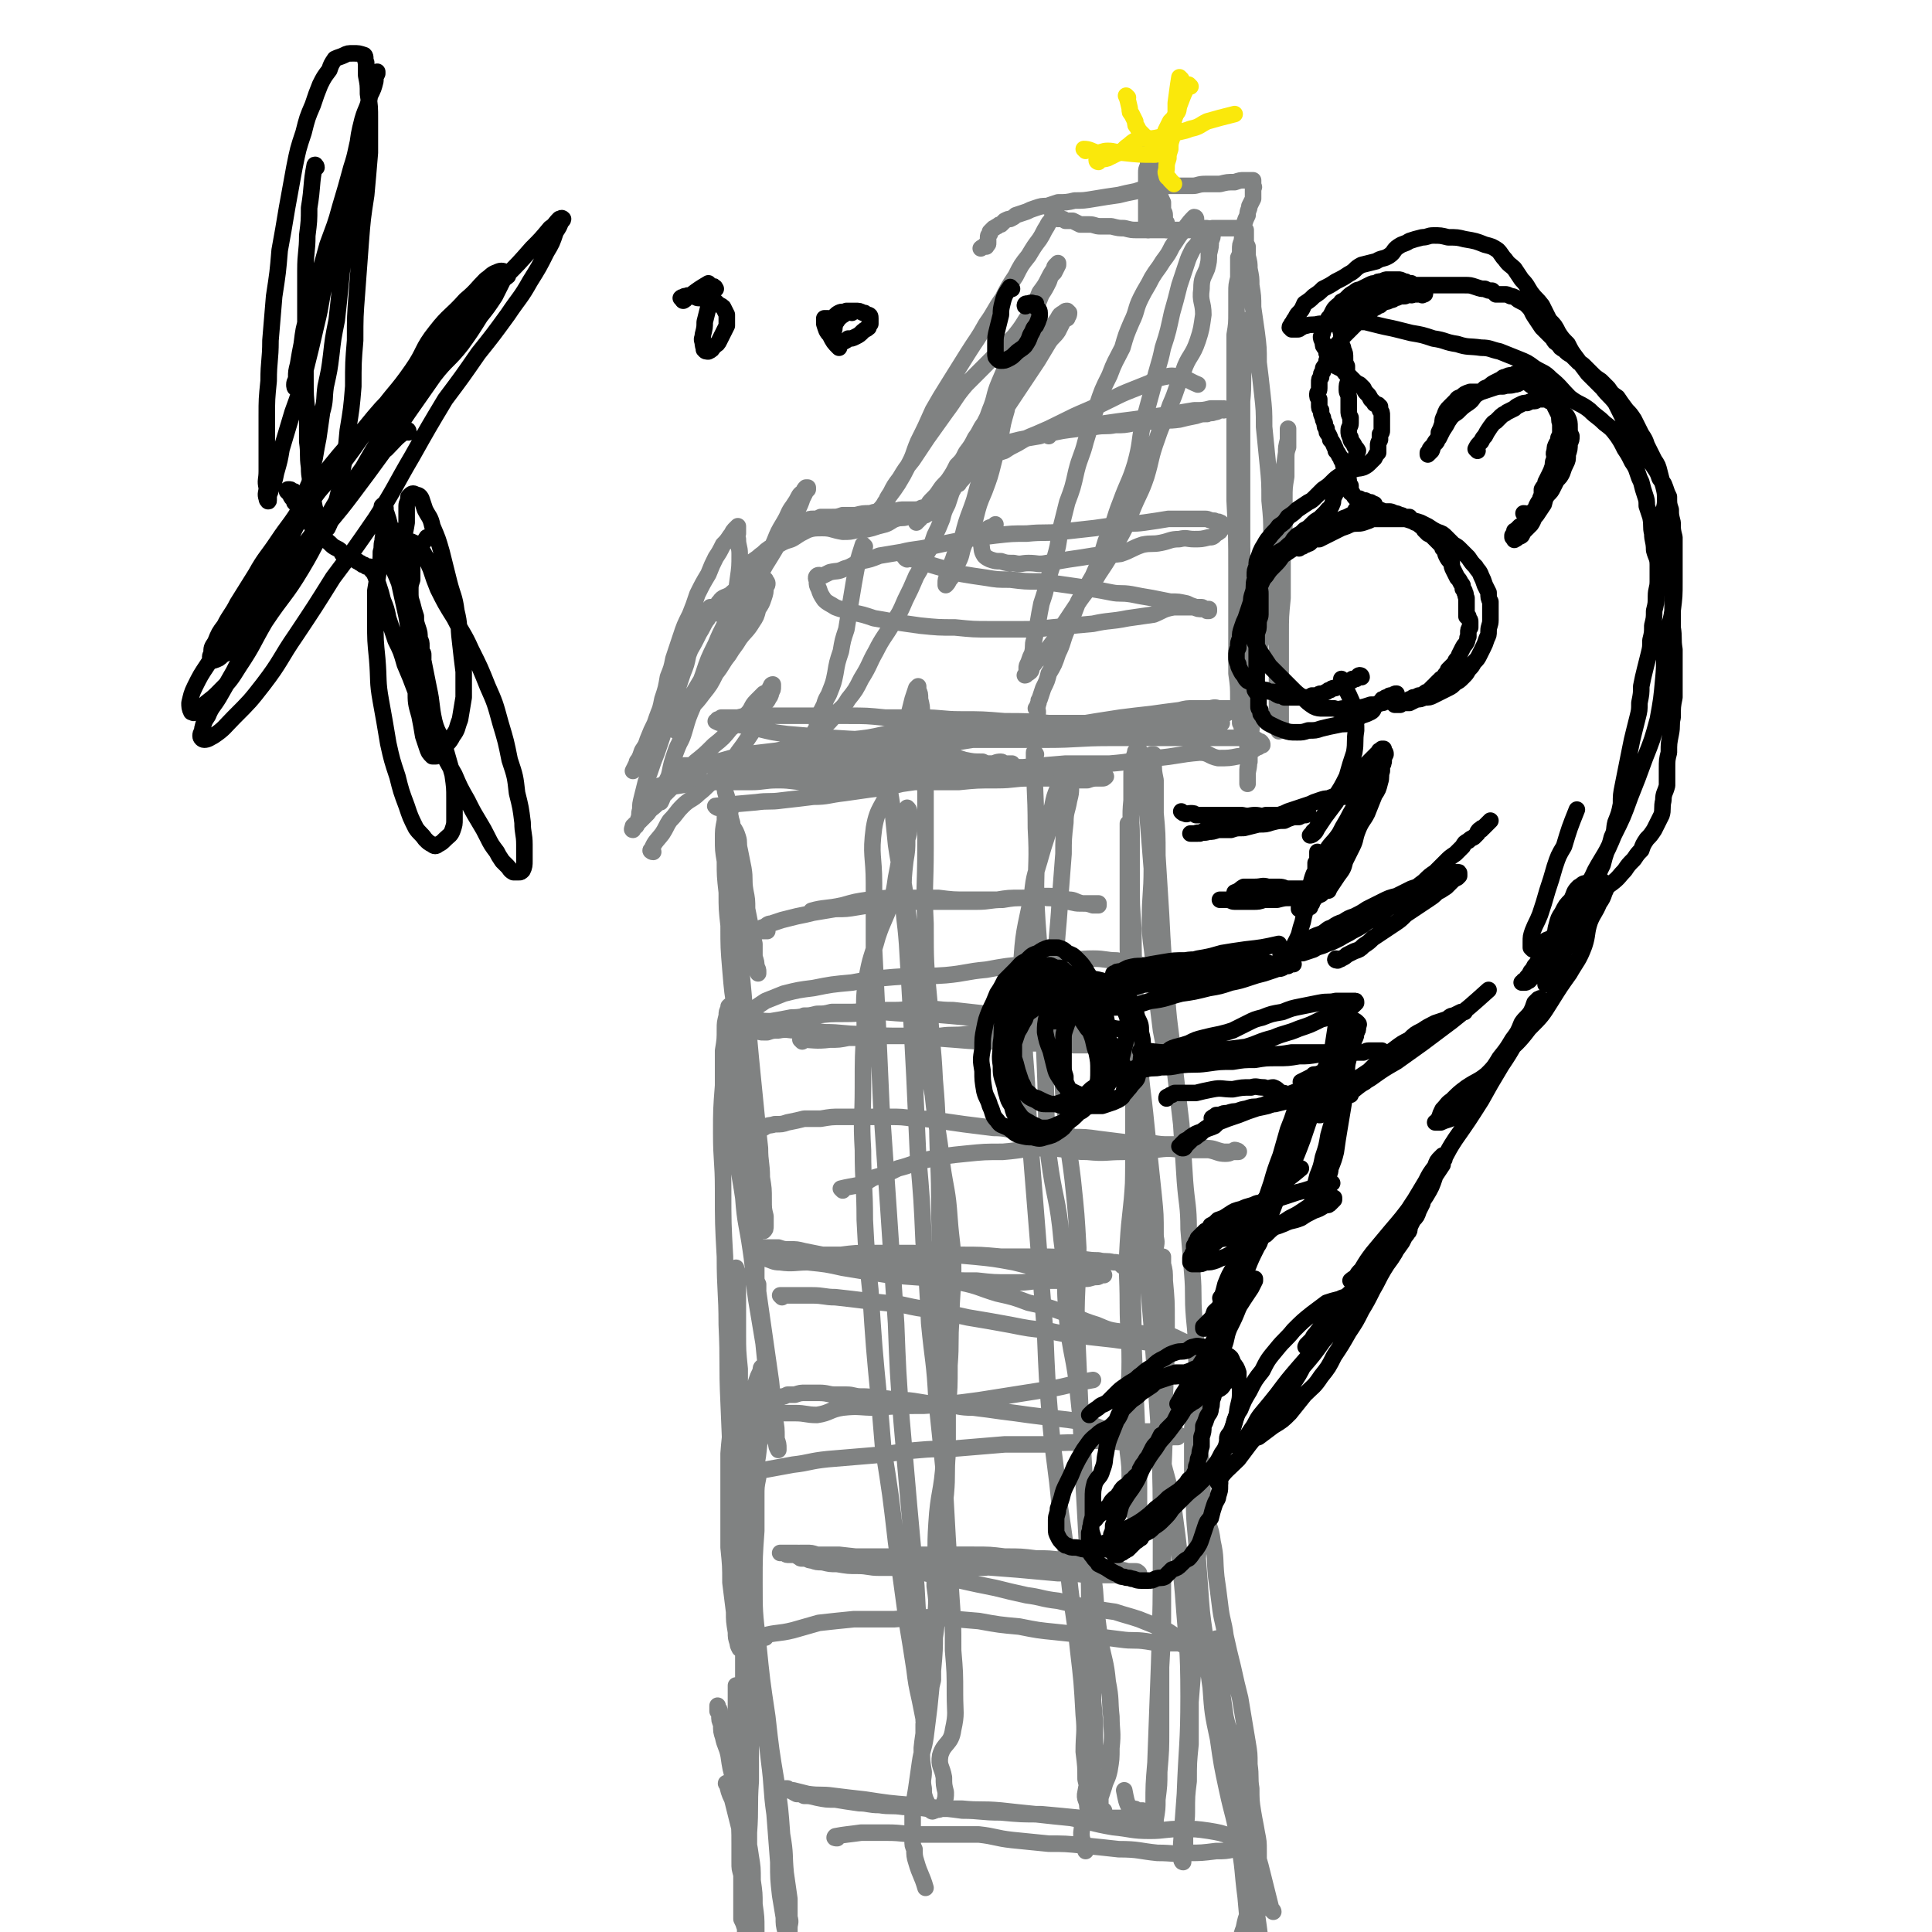 <svg viewBox='0 0 1050 1050' version='1.1' xmlns='http://www.w3.org/2000/svg' xmlns:xlink='http://www.w3.org/1999/xlink'><g fill='none' stroke='#808282' stroke-width='9' stroke-linecap='round' stroke-linejoin='round'><path d='M396,970c-1,0 -2,-1 -1,-1 1,4 1,5 3,9 1,4 1,4 2,8 1,4 1,4 2,8 0,5 0,5 0,9 0,4 0,4 0,9 0,4 0,3 1,7 0,5 0,5 0,9 0,4 0,4 0,8 0,3 0,3 0,7 1,2 1,2 2,5 0,2 0,2 0,3 1,1 0,1 0,2 0,0 0,0 1,0 0,0 0,1 0,0 0,0 1,0 1,-1 0,-1 0,-1 0,-2 0,-2 0,-2 0,-3 0,-3 0,-3 0,-6 -1,-4 -1,-4 -1,-8 -1,-5 -1,-5 -1,-11 0,-6 0,-6 0,-12 0,-5 0,-6 -1,-11 0,-6 0,-6 -1,-12 -1,-5 -1,-5 -2,-11 -1,-5 -1,-5 -2,-11 -1,-4 -1,-4 -2,-9 -1,-4 -1,-4 -2,-9 -1,-4 -1,-4 -2,-8 0,-2 0,-2 -1,-5 -1,-2 -1,-2 -1,-4 0,-1 0,-1 -1,-2 0,0 0,-1 0,-1 0,1 0,1 0,2 0,0 0,0 0,1 1,1 1,1 1,2 0,3 0,3 1,5 0,4 0,4 1,7 1,5 2,5 3,10 1,7 1,7 3,14 2,7 2,7 4,14 1,7 1,7 2,14 2,6 2,6 3,13 1,6 1,6 1,13 1,7 1,7 1,13 1,7 1,7 1,13 0,5 0,5 0,11 0,5 0,5 -1,9 0,3 0,3 0,6 0,2 0,2 0,3 -1,2 -1,2 -1,3 0,0 0,0 0,0 0,0 0,1 0,0 -1,0 -1,-1 -1,-2 0,-1 0,-1 0,-2 0,-3 0,-3 0,-6 -1,-5 -1,-5 -1,-10 0,-6 0,-6 -1,-12 -1,-7 -1,-7 -1,-14 -1,-8 -1,-8 -1,-15 -1,-9 -1,-9 -2,-17 0,-8 0,-8 -1,-17 0,-7 -1,-7 -1,-15 0,-7 0,-7 0,-14 0,-6 0,-6 0,-12 0,-6 0,-6 0,-11 0,-5 0,-5 0,-9 0,-3 0,-3 0,-6 0,-1 0,-1 0,-2 0,0 0,0 0,0 1,0 1,0 1,1 0,2 0,2 0,3 0,2 0,2 0,5 1,5 0,5 1,9 0,7 0,7 0,13 0,11 0,11 1,21 1,12 1,12 3,24 1,12 1,12 2,24 1,10 1,10 1,20 1,9 1,9 1,17 0,6 0,6 0,12 0,5 0,5 0,10 0,2 0,2 0,5 0,2 0,2 0,3 0,0 -1,0 -1,0 0,0 0,0 0,-1 -1,-2 -1,-2 -1,-5 0,-6 0,-6 0,-11 0,-10 -1,-10 -1,-19 0,-12 0,-12 0,-24 0,-13 0,-13 0,-27 1,-14 0,-14 1,-28 0,-16 0,-16 0,-31 0,-15 0,-15 0,-30 0,-13 0,-13 1,-26 0,-12 0,-12 0,-25 0,-10 0,-10 1,-20 0,-7 0,-7 0,-15 0,-6 0,-6 1,-12 0,-4 0,-4 0,-8 0,-2 0,-2 0,-4 0,0 0,-1 0,-1 0,1 1,2 1,3 0,2 0,2 0,4 -1,5 -1,5 -1,10 0,9 0,9 0,19 -1,14 -1,14 -1,28 0,16 0,16 2,33 2,20 2,20 5,40 2,18 2,18 5,36 2,14 2,14 3,28 2,11 1,11 2,21 1,7 1,7 2,14 0,5 0,5 0,10 1,3 0,3 0,6 0,1 0,2 0,3 0,1 -1,1 -1,0 -1,0 -1,0 -1,-1 -1,-4 -1,-4 -1,-8 -1,-6 -1,-6 -2,-12 -1,-9 -1,-9 -1,-18 -1,-13 -1,-13 -2,-26 -2,-14 -1,-14 -3,-29 -2,-19 -3,-19 -5,-38 -2,-22 -3,-22 -5,-44 -1,-17 -1,-17 -1,-34 0,-14 0,-14 0,-28 0,-11 0,-11 1,-23 1,-8 1,-8 1,-16 1,-7 1,-7 1,-14 1,-5 0,-5 1,-9 1,-3 1,-3 2,-5 1,-2 0,-2 1,-3 0,0 0,0 0,0 0,0 0,0 0,0 0,1 0,1 0,3 0,2 0,2 0,5 0,5 0,5 -1,11 0,9 0,9 0,18 -1,11 -1,11 -3,22 -1,12 -2,12 -3,24 -1,12 -1,12 -2,24 0,11 0,11 -1,21 0,9 0,9 0,17 0,8 0,8 0,15 0,6 0,6 0,12 0,3 0,3 0,7 0,1 0,1 0,3 0,0 0,0 1,0 0,0 0,0 0,0 0,-3 0,-3 0,-5 0,-4 0,-4 1,-8 0,-8 0,-8 0,-16 0,-11 0,-11 0,-22 0,-14 0,-14 -1,-27 0,-15 0,-15 0,-29 -1,-14 -1,-14 -2,-28 0,-12 0,-12 -1,-24 0,-11 0,-11 0,-22 -1,-10 -1,-10 -1,-19 0,-8 0,-8 0,-15 0,-5 0,-5 0,-10 0,-4 0,-4 0,-7 -1,-2 0,-2 -1,-3 0,-1 0,-1 0,-1 0,0 0,0 0,1 0,1 0,1 0,2 0,3 0,3 0,6 0,6 0,6 0,13 0,11 0,11 0,22 0,14 0,14 -1,28 -1,15 -2,15 -3,29 0,14 0,14 0,28 0,12 0,12 0,23 1,10 1,10 1,19 1,8 1,8 2,16 0,5 0,5 1,11 0,3 0,3 1,6 0,1 0,1 1,3 0,0 0,0 0,0 0,-1 0,-1 1,-1 0,-3 0,-3 0,-6 0,-6 0,-6 -1,-13 0,-12 -1,-12 -1,-25 -2,-20 -2,-20 -3,-41 -1,-24 -1,-24 -2,-48 -1,-21 0,-21 -1,-42 0,-18 -1,-18 -1,-37 -1,-18 -1,-18 -1,-37 0,-15 -1,-15 -1,-30 0,-13 0,-13 1,-26 0,-10 0,-10 0,-19 1,-6 1,-6 1,-12 0,-3 0,-3 1,-7 0,-2 0,-2 1,-4 0,-1 0,-1 0,-1 1,-1 1,-1 1,0 0,0 0,0 0,0 1,2 1,2 1,4 1,3 0,3 1,6 0,4 0,4 1,9 0,8 0,8 1,15 0,9 0,9 0,18 0,13 -1,13 0,25 0,13 1,13 3,27 1,14 2,14 4,28 2,13 1,13 3,27 2,12 2,12 4,24 1,10 1,10 2,20 1,8 1,8 2,17 1,5 1,5 2,11 0,4 0,4 1,7 0,1 0,1 1,3 0,0 0,0 0,0 0,0 0,0 0,-1 0,-2 0,-2 -1,-5 0,-6 0,-6 -1,-11 -1,-10 -1,-10 -2,-20 -2,-14 -2,-14 -4,-28 -2,-14 -2,-14 -4,-28 -2,-15 -2,-15 -3,-30 -2,-14 -2,-14 -3,-28 -1,-12 -1,-12 -2,-25 -1,-11 -1,-11 -2,-23 0,-10 0,-10 -1,-19 0,-8 0,-8 0,-15 0,-6 0,-6 0,-12 0,-5 0,-5 0,-10 0,-4 0,-4 0,-7 0,-1 0,-1 0,-3 1,0 1,0 1,0 0,0 0,0 0,0 1,1 1,1 1,2 0,2 0,2 0,4 0,4 1,4 1,9 0,7 0,7 0,15 0,10 0,10 0,21 0,12 0,12 1,24 1,13 1,13 1,25 1,12 1,12 2,24 1,9 1,9 1,18 1,7 1,7 2,15 0,5 0,5 0,11 1,3 1,3 1,6 0,2 0,2 0,3 1,0 1,1 1,1 0,-1 0,-2 0,-3 -1,-2 -1,-2 -1,-5 0,-5 0,-5 0,-11 -1,-10 -1,-10 -2,-20 -1,-13 -1,-13 -2,-26 -1,-14 -1,-14 -2,-27 -1,-14 -1,-14 -2,-27 -1,-12 -1,-12 -1,-24 -1,-10 -1,-10 -1,-21 -1,-10 -1,-10 -1,-19 0,-8 0,-8 0,-15 0,-6 0,-6 0,-11 0,-3 0,-3 0,-7 0,-2 0,-2 0,-3 1,-1 1,-2 1,-2 0,-1 0,-1 0,0 0,0 0,0 0,0 0,2 0,2 0,3 0,1 1,1 1,3 0,3 0,3 0,6 0,5 0,5 0,10 0,8 0,8 0,17 1,10 1,10 2,21 1,12 1,12 3,24 1,11 1,11 2,21 1,10 1,10 2,20 1,10 1,10 2,19 0,8 1,8 1,16 1,6 1,6 1,12 0,5 0,5 1,9 0,3 0,3 0,5 0,2 0,2 -1,3 0,0 0,0 0,0 0,0 0,0 -1,-1 0,-1 0,-1 0,-1 -1,-3 -1,-3 -1,-5 -1,-6 -1,-6 -1,-11 -1,-9 0,-9 -1,-18 -2,-14 -2,-14 -3,-28 -2,-14 -3,-14 -5,-28 -2,-13 -2,-13 -3,-26 -2,-12 -2,-12 -3,-24 -1,-12 -1,-12 -1,-24 -1,-9 -1,-9 -1,-18 -1,-9 -1,-9 -1,-17 -1,-6 -1,-6 -1,-12 0,-5 0,-5 1,-10 0,-3 0,-3 0,-6 0,-2 0,-2 1,-3 0,0 0,0 0,-1 0,0 0,0 0,0 1,0 1,0 1,1 1,1 0,1 0,1 1,1 1,1 1,2 0,2 -1,2 0,4 0,2 1,2 1,5 2,3 2,3 3,6 1,3 0,3 1,7 1,5 1,5 2,10 1,6 0,6 1,12 1,5 1,5 1,10 1,5 1,5 2,10 1,5 1,4 2,9 0,4 0,4 0,7 1,3 1,3 1,5 1,2 1,2 1,3 0,0 0,1 0,1 0,0 0,-1 -1,-2 0,0 0,0 0,-1 -1,-2 -1,-2 -1,-4 -1,-4 -1,-4 -2,-8 -1,-5 -1,-5 -2,-10 -1,-7 -1,-7 -1,-14 -1,-7 -1,-7 -2,-15 -1,-7 -2,-7 -3,-14 -1,-6 -1,-6 -2,-12 -1,-5 -1,-5 -2,-10 -1,-3 -1,-3 -1,-6 -1,-3 -1,-3 -1,-5 0,-1 0,-1 0,-2 -1,-1 -1,-1 -1,-2 0,0 0,0 0,0 0,1 0,1 0,1 '/><path d='M692,1039c0,0 0,-1 -1,-1 -3,-12 -3,-12 -6,-24 -2,-7 -2,-7 -4,-14 -2,-8 -2,-8 -3,-17 -2,-8 -3,-8 -4,-16 -2,-8 -2,-8 -4,-17 -1,-9 -2,-8 -4,-17 -1,-7 -1,-7 -2,-14 0,-6 0,-6 -1,-11 0,-4 0,-4 -1,-8 0,-3 0,-3 0,-5 0,-1 0,-1 0,-3 0,0 0,0 -1,-1 0,0 0,-1 0,0 -1,0 -1,0 -2,0 0,2 0,2 0,4 0,4 1,4 1,8 1,7 0,7 1,13 2,9 2,9 4,18 2,11 3,11 5,22 2,12 1,12 3,23 1,11 2,11 3,22 2,10 2,10 4,20 1,9 1,9 3,19 1,7 1,7 2,15 1,6 0,6 1,13 0,4 0,4 0,8 0,2 0,2 0,5 0,1 0,1 0,2 0,0 -1,0 -1,0 0,0 -1,0 -1,-1 -1,-1 -1,-1 -1,-2 -1,-5 -1,-5 -1,-10 -1,-8 -2,-8 -3,-16 -1,-12 -1,-12 -2,-23 -2,-15 -1,-15 -4,-30 -2,-14 -3,-14 -6,-28 -3,-14 -3,-14 -5,-28 -3,-14 -3,-14 -4,-28 -2,-14 -2,-14 -3,-27 -2,-14 -2,-14 -3,-29 -1,-13 -1,-13 -2,-26 -1,-11 -1,-11 -1,-21 -1,-9 -1,-9 -1,-17 0,-6 0,-6 0,-12 0,-4 0,-4 0,-8 0,-2 0,-2 1,-4 0,0 0,0 0,-1 1,0 1,1 1,1 0,2 0,2 1,3 0,5 0,5 0,9 1,8 1,8 1,15 0,10 1,10 1,20 -1,13 -1,13 -2,26 -1,13 -1,13 -2,26 0,14 0,14 0,28 -1,13 -1,13 -2,25 0,11 0,11 0,23 -1,10 -1,10 -1,20 -1,8 -1,8 -1,17 0,6 -1,6 -1,12 0,5 0,5 0,9 -1,2 -1,2 -1,4 0,1 0,2 0,2 -1,0 -1,-2 -1,-3 0,-3 0,-3 0,-7 1,-13 1,-13 2,-27 1,-27 2,-27 2,-53 0,-28 -1,-28 -3,-56 -2,-22 -2,-23 -5,-45 -3,-19 -5,-18 -8,-37 -1,-12 0,-13 0,-25 -1,-10 -1,-10 -1,-19 0,-10 0,-10 0,-19 0,-8 0,-8 0,-16 0,-6 0,-6 1,-12 0,-3 0,-3 0,-7 0,-1 0,-1 1,-3 0,0 0,0 1,0 0,2 0,2 0,4 1,4 1,4 1,9 1,11 1,11 1,22 0,20 0,20 -1,41 0,22 0,22 -1,44 0,17 0,17 0,34 0,16 0,16 0,33 0,18 0,18 -1,36 0,17 0,17 0,34 0,11 0,11 -1,23 0,7 0,7 -1,15 0,5 0,5 -1,11 0,2 0,2 0,4 0,0 -1,0 -1,0 0,-2 0,-2 0,-3 0,-4 0,-4 0,-9 0,-11 0,-11 1,-23 1,-27 1,-27 2,-54 1,-32 1,-32 1,-64 0,-31 0,-31 -1,-62 -2,-28 -2,-28 -4,-57 -2,-24 -2,-24 -4,-48 -1,-19 -1,-19 -2,-38 -1,-13 -1,-13 -1,-25 0,-10 0,-10 0,-20 0,-7 0,-7 0,-15 0,-4 0,-4 0,-8 0,-2 0,-2 0,-4 0,0 0,-1 0,-1 0,1 0,2 0,4 0,3 0,3 0,6 0,5 0,5 0,11 0,11 0,11 0,21 -1,19 -2,19 -3,37 -1,18 -2,18 -3,35 -1,16 0,16 0,33 0,15 1,15 1,31 0,13 -1,13 -1,27 0,11 0,11 0,22 1,8 1,8 1,16 1,5 1,5 1,11 1,3 1,3 1,6 1,1 1,2 1,2 1,0 1,0 1,-1 1,-1 1,-1 1,-3 0,-6 0,-6 0,-12 0,-15 0,-15 -1,-29 -1,-24 -1,-24 -2,-48 0,-27 -1,-27 -1,-53 0,-24 1,-24 1,-48 0,-22 0,-22 0,-44 0,-20 0,-20 -1,-39 -1,-15 -1,-15 -2,-31 0,-13 0,-13 0,-25 0,-8 0,-8 0,-16 0,-6 0,-6 0,-12 0,-4 0,-4 0,-8 0,-3 0,-3 0,-7 0,0 0,-1 0,0 0,0 1,0 1,1 0,2 0,2 0,4 0,4 0,4 0,7 1,7 1,7 1,14 0,12 0,12 0,23 0,15 -1,15 -1,30 0,18 0,18 0,36 1,19 1,19 2,38 2,16 2,16 4,32 1,11 1,11 2,22 1,6 1,6 2,13 1,4 1,4 2,8 0,2 0,2 1,4 0,1 0,2 0,1 1,0 1,-1 1,-3 1,-4 0,-4 0,-7 0,-11 0,-11 -1,-21 -2,-19 -2,-19 -4,-38 -2,-21 -3,-21 -4,-43 -2,-16 -2,-16 -2,-33 -1,-15 -1,-15 -1,-31 -1,-13 -1,-13 -1,-27 0,-12 0,-12 0,-24 0,-9 -1,-9 0,-19 0,-6 0,-6 0,-13 0,-4 0,-4 1,-8 0,-2 0,-2 1,-5 0,-1 0,-1 1,-1 0,-1 0,-1 0,-1 1,0 1,1 2,2 0,0 0,0 0,1 1,3 1,3 1,6 1,6 1,6 1,11 1,10 1,10 2,20 1,13 1,13 2,25 0,14 -1,14 -1,28 0,12 1,12 2,24 1,10 1,10 2,20 1,8 1,8 2,16 1,5 1,5 2,11 0,3 0,3 1,6 0,1 0,2 0,2 0,1 0,0 0,0 0,-3 0,-3 0,-6 0,-8 0,-8 -1,-16 -1,-14 -1,-14 -2,-27 -1,-15 -1,-15 -2,-31 -2,-15 -2,-15 -3,-30 0,-12 0,-12 -1,-24 0,-8 0,-8 0,-16 0,-6 0,-6 0,-11 0,-3 0,-3 1,-6 0,-1 0,-2 0,-2 0,0 0,0 1,0 0,2 0,2 0,4 0,5 0,5 1,10 0,9 0,9 0,18 1,11 1,11 1,23 1,16 1,16 2,32 1,20 1,20 3,40 1,20 2,20 4,40 2,17 2,17 4,34 1,15 1,15 2,31 1,13 2,13 2,26 1,12 1,12 2,24 1,12 0,12 1,24 1,10 1,10 1,20 1,11 0,11 1,21 0,11 0,11 1,22 0,11 1,11 1,22 1,9 0,9 1,18 2,10 4,10 5,19 2,9 1,9 2,19 1,7 1,7 2,15 1,9 2,9 3,17 2,9 2,9 4,17 2,9 2,9 4,17 1,6 1,6 2,12 1,6 1,6 2,12 1,6 1,6 1,12 1,7 0,7 1,13 0,6 0,7 1,13 1,6 1,5 2,11 1,5 1,5 1,10 0,5 0,5 0,10 -1,6 -1,6 -2,11 -1,5 -2,5 -3,11 -2,5 -2,5 -3,10 -2,5 -1,5 -2,9 -2,8 -2,8 -3,16 '/><path d='M390,439c0,0 -2,-1 -1,-1 10,-1 11,-1 22,-2 7,-1 7,0 14,-1 9,-1 9,-1 17,-2 8,0 8,-1 17,-2 7,-1 7,-1 14,-2 9,-1 9,-1 17,-3 7,-1 7,-1 14,-2 7,0 7,0 13,-1 6,-1 6,-1 11,-2 4,-1 4,-1 8,-2 3,0 3,0 5,-1 2,-1 2,-1 4,-1 2,-1 2,0 3,-1 0,0 1,0 1,0 0,0 1,-1 1,-1 -1,0 -2,0 -4,0 -1,0 -1,-1 -2,-1 -3,0 -3,1 -5,1 -3,0 -3,0 -5,-1 -5,0 -5,0 -10,-1 -6,-2 -6,-2 -12,-3 -6,-1 -6,-1 -13,-1 -5,-1 -5,-1 -11,-1 -5,-1 -5,-1 -10,-1 -5,0 -5,1 -10,1 -7,0 -7,0 -13,0 -7,0 -7,0 -13,0 -6,0 -6,1 -11,1 -5,1 -5,1 -11,2 -4,0 -4,0 -9,1 -4,1 -4,2 -9,3 -3,1 -3,1 -6,2 -2,0 -2,0 -4,1 -1,0 -2,0 -2,1 -1,1 -1,1 -1,1 0,1 0,1 0,1 0,0 0,0 1,0 1,0 1,0 2,0 1,0 1,0 2,0 2,0 2,0 3,0 3,-1 3,-1 6,-1 4,-1 4,-1 7,-1 5,-1 6,-1 11,0 7,0 7,0 14,0 9,1 9,1 19,1 10,1 10,1 21,1 11,0 11,0 23,0 12,0 12,0 24,0 10,0 10,0 20,0 9,-1 9,0 18,0 8,0 8,0 17,0 5,0 5,0 11,0 4,0 4,-1 7,0 2,0 2,0 4,0 0,0 0,0 1,1 0,0 1,0 1,0 -1,1 -1,1 -2,1 -1,0 -1,0 -2,0 -3,0 -3,0 -6,1 -3,0 -3,0 -7,0 -5,-1 -5,-1 -10,-1 -7,0 -7,0 -15,0 -8,0 -8,1 -17,1 -11,0 -11,0 -21,1 -11,0 -11,0 -21,0 -11,0 -11,0 -23,0 -10,0 -10,0 -21,0 -9,0 -9,0 -18,0 -7,0 -7,-1 -15,-1 -8,0 -8,1 -15,1 -7,0 -7,0 -14,0 -6,0 -6,0 -11,0 -5,0 -5,0 -9,0 -3,0 -3,0 -7,1 -2,0 -2,0 -4,0 -2,0 -2,0 -4,1 -1,0 -1,0 -2,1 -1,0 -1,0 -2,0 -1,0 -1,1 -1,1 0,0 0,0 0,0 0,1 0,1 0,1 0,0 0,0 1,0 1,0 1,0 2,-1 3,0 3,-1 5,-1 7,-1 7,-1 13,-2 11,-1 11,-1 21,-3 16,-2 17,-2 33,-5 21,-3 21,-3 42,-7 23,-3 22,-3 45,-7 19,-3 19,-3 38,-6 15,-2 15,-2 30,-4 12,-2 12,-2 25,-4 8,-1 8,-1 17,-2 7,-1 7,-1 15,-2 4,-1 4,-1 8,-1 5,0 5,0 9,0 3,-1 3,0 5,0 2,0 2,0 4,0 1,0 1,0 2,0 0,0 0,0 0,1 1,0 0,0 0,0 0,1 -1,1 -1,1 -2,1 -2,1 -3,2 -2,1 -2,1 -4,2 -2,1 -2,1 -4,2 -2,0 -2,1 -4,1 -4,0 -4,-1 -8,-1 -6,0 -6,0 -12,0 -9,1 -9,1 -17,1 -12,0 -12,0 -23,-1 -12,0 -12,0 -23,0 -12,-1 -12,-1 -24,-1 -12,-1 -12,-1 -24,-1 -10,0 -10,-1 -21,-1 -10,0 -10,0 -20,0 -10,-1 -10,-1 -20,-1 -9,0 -9,0 -18,0 -7,0 -7,0 -14,0 -6,0 -6,0 -12,0 -4,0 -4,0 -8,0 -4,0 -4,0 -8,1 -2,0 -2,0 -4,0 -2,0 -2,0 -3,0 -1,0 -1,0 -2,0 -1,1 -1,1 -1,1 0,0 0,0 -1,0 0,0 0,0 0,1 -1,0 -1,0 -1,0 2,1 2,1 3,1 2,0 2,0 4,0 3,0 3,0 6,1 5,1 5,1 10,2 8,2 8,2 16,3 12,1 12,1 24,2 16,1 16,1 32,1 22,0 22,0 43,0 21,0 21,0 42,0 17,0 17,-1 34,-1 11,0 11,0 23,0 8,0 8,0 16,0 8,0 8,0 16,0 5,0 5,0 10,0 4,0 4,0 7,0 3,1 3,1 5,1 2,0 2,0 3,0 1,1 1,1 2,1 1,1 1,1 1,2 0,0 0,0 -1,0 0,0 0,0 -1,1 -1,0 -1,0 -2,1 -2,1 -1,1 -3,2 -3,1 -3,2 -6,2 -5,1 -5,1 -11,1 -5,-1 -5,-3 -10,-3 -12,1 -12,2 -24,3 -12,1 -12,2 -25,3 -12,0 -12,0 -24,0 -12,1 -12,1 -23,2 -12,0 -12,0 -24,0 -10,-1 -10,-1 -19,-2 -9,0 -9,0 -18,0 -9,0 -9,0 -18,0 -8,-1 -8,-1 -16,-1 -7,0 -7,0 -14,0 -6,0 -6,0 -12,0 -5,0 -5,0 -10,0 -5,0 -5,0 -10,0 -4,-1 -4,-1 -9,-1 -4,0 -4,0 -8,1 -5,0 -5,-1 -9,0 -2,0 -2,0 -5,0 -2,0 -2,0 -4,1 -2,0 -2,0 -4,1 -2,0 -2,0 -4,0 -2,1 -2,1 -3,2 -1,1 -1,1 -3,2 -1,1 -1,1 -1,2 -1,1 -1,1 -1,1 0,0 0,-1 0,-1 0,0 0,-1 1,-1 0,0 1,0 2,0 1,-1 1,-1 3,-1 3,-1 3,-1 7,-2 6,-2 6,-2 13,-4 7,-2 7,-2 15,-4 8,-1 9,-1 17,-2 10,-2 10,-2 20,-4 10,-1 10,-1 20,-2 10,-1 10,-1 19,-3 10,-1 10,-1 20,-2 8,-1 8,-1 17,-1 9,-1 9,-1 17,-1 7,0 7,0 15,0 7,0 7,0 13,0 7,0 7,0 13,0 6,0 6,0 12,0 5,-1 5,-1 10,-1 5,0 5,1 10,1 5,0 5,0 10,0 4,0 4,0 8,0 6,0 6,0 11,0 13,-1 13,-1 27,-2 '/><path d='M355,463c-1,0 -2,-1 -1,-1 2,-5 3,-5 6,-9 2,-3 2,-4 4,-7 4,-4 3,-4 7,-8 4,-4 5,-3 9,-7 4,-3 4,-4 8,-7 4,-4 4,-4 8,-8 3,-3 3,-4 5,-7 3,-4 3,-4 5,-7 2,-3 2,-3 4,-6 1,-2 1,-2 2,-5 1,-2 1,-2 2,-4 1,-3 1,-3 2,-5 1,-1 1,-1 2,-3 1,-1 1,-2 1,-3 1,-1 1,-1 1,-3 0,0 0,-1 0,-1 0,0 -1,0 -1,1 -1,1 0,1 -1,2 -1,1 -1,1 -3,2 -2,2 -2,2 -4,4 -3,3 -2,4 -5,7 -4,5 -4,4 -9,8 -4,5 -4,5 -9,9 -5,5 -5,5 -10,9 -4,4 -4,4 -8,9 -4,4 -4,4 -8,8 -3,3 -3,3 -5,6 -3,3 -3,2 -5,5 -2,2 -2,2 -4,4 -1,1 -1,1 -2,2 0,1 0,1 -1,1 -1,1 -1,2 -1,2 -1,0 0,-1 0,-2 0,0 1,0 1,-1 1,-1 2,-1 2,-3 1,-2 0,-2 1,-5 0,-3 0,-3 1,-7 1,-4 1,-4 2,-8 2,-5 2,-5 4,-11 2,-5 2,-5 4,-11 2,-6 2,-6 4,-13 2,-6 2,-6 4,-12 2,-6 2,-6 4,-12 2,-5 2,-5 3,-10 2,-5 2,-5 3,-9 2,-3 2,-3 3,-6 1,-2 1,-2 2,-4 1,-3 1,-3 2,-5 1,0 1,0 2,-1 0,-1 0,-1 0,-1 0,0 1,0 1,0 -1,2 -1,2 -2,4 0,2 0,2 -1,3 -2,3 -2,4 -4,7 -3,6 -3,6 -6,11 -4,7 -4,7 -7,13 -3,7 -3,7 -6,13 -3,6 -3,6 -5,12 -2,4 -2,4 -4,9 -1,3 -1,3 -3,7 -1,2 -1,2 -2,5 -1,1 -1,1 -2,3 0,1 0,1 -1,2 0,0 0,0 0,0 1,-2 1,-2 2,-3 0,-2 0,-2 1,-3 1,-2 1,-2 2,-5 2,-3 2,-3 4,-7 2,-5 2,-5 4,-11 2,-5 2,-5 3,-10 2,-6 2,-6 3,-12 2,-5 2,-5 3,-10 2,-6 2,-6 4,-12 2,-6 2,-6 5,-12 2,-5 2,-5 4,-11 3,-6 3,-6 6,-11 2,-5 2,-5 4,-9 2,-3 2,-3 4,-7 2,-2 2,-2 4,-5 1,-1 1,-2 2,-3 1,-1 1,-1 2,-2 0,0 0,0 0,0 0,1 0,2 0,4 -1,2 -1,2 0,3 0,4 1,4 1,8 0,7 0,7 -1,14 -1,8 -1,8 -4,16 -3,10 -4,9 -8,19 -4,8 -4,8 -7,17 -3,8 -3,8 -5,16 -3,7 -3,7 -5,14 -2,7 -3,6 -5,12 -2,6 -2,6 -3,11 -1,4 -1,4 -2,7 -1,3 -1,3 -2,6 0,1 0,1 -1,3 0,0 0,-1 0,-1 0,0 0,0 0,-1 1,-2 0,-2 1,-3 1,-3 1,-3 2,-6 2,-4 2,-4 3,-9 2,-7 2,-7 5,-14 2,-8 2,-8 5,-16 3,-9 3,-9 7,-17 5,-8 5,-8 9,-17 4,-8 5,-8 9,-16 4,-7 4,-7 8,-15 3,-7 3,-7 7,-14 3,-6 3,-6 6,-13 2,-5 2,-5 5,-10 3,-5 2,-5 5,-9 2,-3 2,-3 3,-5 1,-2 2,-2 3,-3 0,-1 0,-1 1,-2 0,0 0,0 1,0 0,0 0,0 0,1 0,0 0,0 -1,1 -1,2 -1,2 -2,4 -1,3 -1,3 -3,7 -4,6 -4,6 -7,12 -5,9 -5,9 -10,17 -5,9 -5,9 -9,18 -4,7 -4,7 -9,15 -4,8 -4,8 -9,15 -4,6 -4,6 -7,13 -3,5 -3,5 -6,10 -3,4 -3,4 -5,8 -1,4 -1,4 -3,7 -1,2 -1,2 -1,4 0,0 0,0 0,0 0,1 0,1 0,0 1,0 1,0 1,-1 1,0 1,0 2,-1 1,-2 1,-2 2,-4 2,-3 1,-3 3,-6 4,-4 4,-4 7,-8 4,-5 4,-5 7,-11 4,-5 3,-5 7,-10 3,-5 3,-4 6,-9 3,-4 4,-4 7,-9 2,-3 2,-3 3,-7 2,-3 2,-3 3,-6 1,-3 1,-3 1,-6 1,-1 1,-1 1,-2 0,-1 -1,-1 -1,-2 0,0 0,0 -1,0 -1,1 -1,1 -1,2 -1,1 -1,1 -2,2 0,1 0,2 -1,3 -1,1 -1,1 -3,3 -2,1 -2,1 -4,3 -1,1 0,2 -2,3 -1,1 -2,1 -4,1 -1,1 -1,1 -3,2 -2,0 -2,0 -3,0 -1,0 -1,-1 -2,-1 0,-1 0,-1 0,-1 0,-1 0,-1 0,-2 0,-2 0,-2 1,-3 2,-3 3,-2 6,-4 2,-2 3,-2 4,-4 2,-2 2,-3 3,-5 1,-2 1,-2 2,-4 1,-2 1,-2 2,-4 2,-2 3,-2 5,-4 3,-2 2,-2 5,-4 3,-2 4,-1 7,-3 4,-2 4,-1 7,-3 3,-2 3,-2 7,-4 3,-1 4,-1 8,-1 5,0 5,1 11,2 4,0 4,0 8,-1 4,0 4,0 8,-1 3,-1 3,-1 7,-2 3,-1 3,-2 6,-3 3,-1 3,0 6,-1 2,-1 2,-2 3,-2 2,-1 2,-1 3,-2 1,0 1,0 2,0 0,0 0,0 0,0 0,0 0,1 -1,1 -1,0 -1,0 -2,0 -1,0 -1,0 -1,1 -1,0 -1,0 -2,0 -1,0 -1,0 -2,1 -1,0 -1,0 -2,1 -2,0 -2,-1 -4,0 -1,0 -1,0 -3,0 -2,0 -2,0 -4,0 -2,1 -2,1 -5,1 -3,0 -3,0 -5,0 -3,1 -3,1 -6,1 -3,0 -3,0 -6,0 -2,0 -2,0 -5,1 -2,0 -2,0 -4,0 -1,0 -1,0 -3,0 -1,0 -1,0 -3,0 -1,0 -1,0 -2,0 0,0 0,0 -1,0 -1,0 -1,0 -2,0 0,0 0,0 0,0 -1,0 -1,0 -1,0 0,0 0,0 0,0 1,-1 1,-1 2,-1 1,-1 1,-1 3,-1 2,0 2,0 4,-1 3,0 3,0 6,0 3,0 3,0 6,-1 4,0 4,0 7,0 4,-1 4,-1 8,-1 3,-1 3,-1 7,-1 3,0 3,0 6,0 3,-1 3,-1 6,-1 3,0 3,0 5,0 2,0 2,0 4,-1 2,0 2,0 4,0 1,0 1,0 2,0 1,0 1,0 1,0 0,1 0,1 0,1 -1,0 -1,0 -1,0 -1,0 -1,0 -1,0 -1,1 -1,1 -1,2 -1,0 -1,0 -2,1 -1,0 -1,0 -2,1 -1,0 -1,0 -1,1 -1,0 -1,0 -1,1 0,0 0,0 0,0 -1,0 -1,1 -1,1 0,-1 0,-1 1,-1 0,-1 0,-1 1,-2 0,-1 1,-1 1,-2 2,-2 1,-2 3,-4 1,-2 1,-2 3,-4 2,-2 2,-2 4,-5 2,-3 3,-3 5,-6 2,-3 2,-3 4,-7 3,-3 3,-3 5,-7 3,-4 3,-4 5,-8 3,-4 2,-4 5,-8 2,-4 2,-4 4,-8 2,-4 2,-4 4,-8 2,-3 2,-3 3,-6 2,-2 2,-2 3,-5 1,-2 1,-2 2,-4 0,-1 0,-1 1,-2 0,-1 0,-1 0,-1 0,0 0,1 0,2 0,0 0,0 -1,1 0,3 0,3 -1,5 0,4 0,4 -1,8 -1,6 -1,6 -2,11 -2,7 -2,7 -3,13 -2,7 -2,7 -4,15 -2,8 -2,8 -5,16 -3,7 -3,7 -5,15 -3,7 -3,7 -6,14 -2,5 -1,5 -3,9 -2,4 -2,4 -3,7 -1,2 -1,2 -2,3 -1,2 -1,2 -2,3 0,0 0,-1 0,-1 0,-2 0,-2 1,-4 1,-4 1,-4 3,-9 2,-6 2,-6 5,-12 2,-8 2,-8 5,-16 3,-8 2,-8 5,-16 3,-8 2,-8 5,-16 3,-9 3,-9 6,-17 4,-8 4,-8 7,-16 4,-7 4,-7 8,-14 3,-5 3,-5 6,-10 3,-4 3,-4 5,-8 3,-3 3,-3 5,-6 1,-2 1,-2 3,-3 1,-1 1,-1 2,-1 0,0 0,0 1,1 0,0 0,0 0,0 0,2 -1,2 -1,3 -2,1 -2,1 -3,3 -1,2 -1,2 -2,4 -2,3 -3,3 -5,6 -3,5 -3,5 -6,10 -4,6 -4,6 -8,12 -4,6 -4,6 -8,12 -4,6 -4,6 -7,12 -4,6 -3,6 -7,12 -3,4 -3,4 -5,9 -2,3 -2,3 -5,6 -1,2 -2,2 -3,4 -2,1 -2,1 -3,3 -1,1 -1,1 -2,2 -1,0 -1,1 -2,0 0,0 0,-1 1,-2 0,-1 1,-1 1,-2 1,-2 1,-3 2,-5 2,-5 3,-5 6,-9 4,-6 5,-6 8,-12 4,-7 3,-7 6,-15 3,-7 2,-8 5,-15 3,-7 3,-7 6,-14 3,-6 3,-6 6,-12 3,-7 3,-6 7,-12 2,-5 2,-5 4,-10 2,-3 2,-3 4,-7 1,-3 1,-3 3,-5 1,-2 1,-2 2,-4 0,0 0,0 0,-1 0,0 0,0 0,0 0,0 0,0 -1,1 -1,1 -1,1 -1,2 -2,3 -2,3 -3,5 -2,4 -2,4 -5,8 -2,5 -2,5 -5,11 -4,6 -4,7 -9,13 -6,6 -6,6 -12,12 -7,7 -7,7 -14,14 -6,7 -5,7 -11,15 -5,7 -5,7 -10,14 -4,6 -4,6 -8,12 -4,5 -4,5 -7,10 -3,4 -3,4 -5,8 -2,3 -2,3 -3,6 -1,1 -1,1 -2,2 0,0 -1,1 -1,1 1,-1 2,-2 3,-4 1,-1 1,-1 2,-3 3,-4 3,-4 5,-7 3,-5 3,-5 5,-9 4,-7 3,-7 6,-14 4,-8 4,-8 8,-17 4,-7 4,-7 9,-15 5,-8 5,-8 10,-16 5,-8 5,-7 10,-16 5,-7 4,-7 9,-14 3,-6 3,-6 7,-12 3,-6 3,-6 7,-11 3,-5 3,-5 6,-9 2,-3 2,-4 4,-7 1,-2 1,-2 3,-4 0,-1 0,-1 1,-2 0,-1 0,-1 1,-1 0,-1 0,-1 0,-1 0,0 0,0 0,0 -1,0 -1,0 -1,1 0,0 0,0 0,0 -1,0 -1,0 -1,1 0,0 0,0 0,0 0,1 0,0 1,1 0,0 0,0 1,0 0,0 0,0 1,1 1,0 1,0 2,0 1,0 1,0 2,1 2,0 2,0 4,0 2,1 2,1 4,2 3,0 3,0 5,0 3,0 3,1 6,1 3,0 3,0 6,0 4,1 4,1 7,1 4,1 4,1 7,1 4,0 4,0 7,0 4,0 4,0 7,0 3,0 3,0 7,0 3,0 3,0 6,0 3,0 3,0 6,0 2,0 2,0 5,0 2,0 2,0 3,-1 2,0 2,0 4,0 1,0 1,0 2,0 1,0 1,0 2,0 1,0 1,0 2,0 1,0 1,0 1,0 1,0 1,0 1,0 1,0 1,0 2,0 0,0 0,0 0,0 1,0 1,0 1,0 1,0 1,0 1,0 0,0 0,1 1,1 0,0 1,0 1,0 0,0 0,0 0,0 0,1 0,1 0,1 0,1 0,1 0,2 0,0 0,0 0,0 0,1 0,1 0,3 0,1 0,1 1,3 0,2 0,2 0,5 1,4 1,4 1,7 1,5 1,5 1,9 1,6 1,6 1,12 1,7 1,7 2,14 1,8 1,8 1,16 1,8 1,8 2,17 1,9 1,9 1,18 1,10 1,10 2,20 1,10 1,10 1,20 1,10 1,10 1,19 1,10 1,10 1,19 1,9 1,9 1,18 0,8 0,8 0,16 1,6 1,6 1,13 0,6 0,6 0,11 0,5 0,5 0,10 0,3 0,3 0,7 0,3 0,3 1,6 0,2 0,2 0,4 0,1 0,2 0,2 0,1 0,0 0,0 1,-1 1,-1 1,-2 0,-4 0,-4 0,-7 0,-5 0,-5 0,-10 0,-8 0,-8 0,-15 0,-9 0,-9 0,-18 0,-10 0,-10 1,-20 0,-10 0,-10 0,-20 0,-10 0,-10 1,-19 0,-7 0,-7 0,-15 0,-6 0,-6 1,-12 0,-4 0,-4 0,-9 0,-4 0,-4 1,-7 0,-3 0,-3 0,-5 0,-2 0,-2 0,-4 0,0 0,-1 0,-1 0,2 0,3 0,6 -1,4 -1,4 -1,7 -1,7 -1,7 -2,13 -1,9 -1,9 -2,17 -2,11 -2,11 -3,22 -2,11 -2,11 -4,23 -1,12 -1,12 -2,23 -2,10 -2,10 -3,21 -1,9 -1,9 -2,18 0,7 0,7 -1,14 0,5 0,5 -1,10 0,4 0,4 0,7 -1,3 -1,3 -1,6 0,2 0,2 0,4 0,1 0,1 0,2 0,0 0,0 0,0 0,-1 0,-1 0,-1 0,-3 0,-3 0,-5 1,-5 1,-5 0,-10 0,-7 0,-7 0,-15 -1,-10 -1,-10 -1,-20 0,-13 -1,-13 -1,-26 0,-15 0,-15 0,-30 -1,-16 -1,-16 -1,-31 0,-14 0,-14 0,-28 0,-12 0,-12 0,-25 0,-10 0,-10 0,-21 0,-9 0,-9 1,-18 0,-6 0,-6 0,-12 0,-3 0,-3 0,-6 0,-2 0,-2 0,-3 0,-1 0,-1 0,-1 0,0 0,0 0,1 0,1 0,1 0,3 0,4 0,4 0,7 0,6 0,6 0,12 -1,11 0,11 -1,21 -1,14 -1,14 -2,29 -1,15 0,15 -1,31 0,14 0,14 0,27 0,12 0,12 0,24 0,10 0,10 0,20 0,8 0,8 0,17 1,7 1,7 1,14 0,4 0,4 1,8 0,2 0,2 0,5 1,1 0,1 1,2 0,1 0,2 0,2 0,-1 1,-2 1,-3 0,-2 0,-2 0,-4 0,-4 0,-4 0,-9 -1,-7 -1,-7 -1,-15 -1,-11 -1,-11 -1,-22 -1,-17 -1,-17 -2,-34 0,-19 0,-19 -1,-38 0,-15 0,-15 0,-31 0,-11 0,-11 0,-22 0,-10 0,-10 0,-20 0,-9 0,-9 0,-17 1,-6 1,-6 1,-13 0,-5 0,-5 0,-10 0,-4 0,-4 1,-8 0,-3 0,-3 0,-6 0,-3 0,-3 0,-5 1,-2 1,-2 1,-4 0,-3 0,-3 1,-5 0,-2 0,-2 1,-5 0,-2 0,-2 0,-4 1,-3 1,-3 2,-5 0,-3 1,-3 1,-5 1,-2 1,-2 2,-4 0,-2 0,-2 0,-3 0,-2 0,-2 0,-3 0,0 1,0 0,-1 0,-1 0,-1 0,-2 0,-1 0,-1 0,-1 -2,0 -2,0 -5,0 -2,0 -2,0 -5,1 -4,0 -4,0 -8,1 -4,0 -4,0 -8,0 -4,0 -4,1 -7,1 -4,0 -4,0 -8,0 -4,0 -4,0 -8,0 -4,1 -4,1 -8,1 -4,1 -4,1 -7,2 -5,1 -5,1 -9,2 -7,1 -7,1 -13,2 -6,1 -6,1 -11,1 -4,1 -5,1 -9,1 -3,1 -3,1 -6,2 -3,0 -3,0 -6,1 -3,1 -3,1 -5,2 -3,1 -3,1 -6,2 -1,1 -1,1 -3,2 -1,0 -1,0 -3,1 -1,1 -1,1 -2,2 -1,0 -1,0 -2,1 -1,0 -1,1 -2,1 -1,1 -1,1 -2,2 0,0 0,0 0,1 -1,1 -1,1 -1,2 0,2 0,2 0,3 0,1 0,1 -1,1 0,0 -1,0 -1,1 0,0 0,-1 0,0 0,0 1,0 1,0 -1,0 -2,0 -3,1 '/><path d='M436,566c0,0 -1,-1 -1,-1 7,0 8,1 16,0 5,0 5,0 10,-1 7,0 7,0 14,-1 9,0 9,0 18,0 9,0 9,0 18,0 7,-1 7,0 15,-1 7,0 7,0 14,0 6,-1 6,-1 13,-2 6,-1 6,-1 12,-1 6,0 6,0 12,0 4,0 4,-1 8,-1 3,0 3,0 7,0 1,0 1,0 3,0 1,0 1,0 2,0 1,0 1,0 1,0 1,0 1,0 1,0 0,0 0,0 0,0 -1,0 -1,0 -1,0 -1,0 -1,0 -1,0 -2,0 -2,0 -4,0 -4,0 -4,1 -8,0 -4,-1 -4,-1 -9,-2 -5,-1 -5,-1 -11,-2 -6,-1 -6,-1 -13,-2 -8,0 -8,-1 -16,-1 -9,-1 -9,-1 -18,-2 -9,0 -9,-1 -17,-1 -8,0 -8,1 -15,1 -6,0 -6,0 -12,0 -6,0 -6,1 -11,1 -6,0 -6,0 -11,0 -4,1 -4,1 -8,1 -4,1 -4,1 -7,1 -2,1 -2,1 -5,1 -2,0 -2,0 -4,1 -1,0 -1,0 -3,1 -2,0 -2,0 -3,1 -1,0 -2,0 -3,0 -1,1 -1,1 -2,1 -1,1 -1,1 -2,1 -1,0 -1,0 -1,1 -1,0 -1,0 -1,0 0,1 -1,1 -1,1 1,1 1,1 3,1 1,0 1,0 2,0 3,-1 3,-1 6,-1 5,-1 5,0 10,0 8,0 8,0 15,1 10,0 10,1 20,1 12,1 12,1 25,1 13,1 13,1 26,2 12,1 12,1 24,1 9,0 9,0 18,1 6,0 6,0 13,0 5,0 5,1 9,1 3,0 3,0 5,0 2,0 3,0 3,0 1,0 0,0 -1,0 0,0 0,0 0,0 -1,-1 -1,-1 -2,-1 -1,0 -1,0 -2,-1 -1,0 -1,0 -2,-1 -1,-1 -1,-1 -3,-1 -2,-1 -2,-2 -5,-2 -5,-1 -6,-1 -11,-2 -8,-1 -8,-2 -16,-3 -11,-2 -11,-2 -22,-4 -11,-1 -11,-1 -23,-2 -12,0 -12,0 -24,-1 -10,0 -10,1 -21,1 -8,0 -8,0 -16,1 -7,0 -7,1 -13,1 -5,1 -5,1 -11,2 -4,0 -4,0 -8,-1 -3,0 -3,0 -5,-1 0,0 0,0 0,-1 -1,0 -1,0 -1,-1 1,-1 1,-1 2,-1 1,-1 1,-1 3,-2 3,-2 3,-2 6,-4 5,-2 5,-2 10,-4 8,-2 8,-2 16,-3 10,-2 10,-2 21,-3 11,-2 11,-2 23,-3 14,-1 14,0 28,-1 11,-1 11,-2 22,-3 11,-2 11,-2 22,-3 10,-2 10,-1 20,-2 8,0 8,-1 16,-1 7,0 7,1 13,1 5,1 5,1 9,2 3,0 3,0 6,1 1,0 1,0 2,1 1,1 1,2 2,4 '/><path d='M425,705c0,0 -1,-1 -1,-1 7,0 9,0 17,0 7,0 7,1 13,1 9,1 9,1 17,2 9,1 9,1 19,2 9,2 9,2 18,3 9,2 9,2 18,4 12,2 12,2 23,4 10,2 10,2 20,3 9,2 9,2 18,3 9,1 9,1 18,2 7,1 7,1 15,1 6,1 6,1 12,1 5,1 5,1 9,1 3,1 3,1 5,1 1,0 1,0 3,0 0,0 0,0 0,0 -2,-1 -2,-1 -3,-2 -3,-1 -3,-1 -5,-2 -4,-2 -4,-2 -8,-3 -5,-1 -5,0 -10,0 -6,-1 -6,0 -12,-1 -8,-1 -8,-1 -15,-4 -10,-3 -9,-4 -19,-7 -8,-3 -9,-3 -18,-5 -8,-3 -8,-3 -17,-5 -10,-3 -10,-4 -20,-6 -10,-3 -10,-2 -19,-4 -7,-2 -7,-2 -15,-4 -7,-1 -7,-1 -14,-2 -7,-1 -7,-1 -13,-3 -7,-1 -7,-1 -14,-2 -5,-1 -5,-1 -10,-2 -4,-1 -4,-1 -8,-1 -3,0 -3,0 -6,-1 -2,0 -2,0 -5,0 -2,0 -2,0 -5,0 -1,0 -1,0 -2,0 -1,0 -2,0 -1,0 0,1 0,2 1,3 1,1 1,0 1,1 2,1 2,1 4,2 4,1 4,2 8,2 7,1 8,0 15,0 10,1 10,1 19,3 12,2 12,2 25,4 13,1 13,1 27,2 10,1 10,1 21,1 9,1 9,1 18,1 8,0 8,0 15,-1 8,0 8,0 15,0 6,-1 6,-1 11,-1 3,0 3,-1 6,-1 1,0 1,0 2,-1 1,0 1,0 2,0 0,0 0,0 0,0 -1,-1 -1,-1 -2,-2 -1,0 -2,0 -3,0 -3,0 -3,0 -6,0 -5,0 -5,0 -9,0 -7,-1 -7,0 -13,-1 -8,-2 -8,-2 -16,-4 -11,-2 -11,-2 -21,-3 -11,-1 -11,-1 -22,-1 -8,-1 -8,-1 -17,-1 -9,0 -9,0 -17,0 -9,0 -9,0 -17,1 -7,0 -7,0 -13,0 -4,1 -4,1 -9,1 -3,1 -3,1 -6,2 -1,0 -1,0 -3,0 -1,0 -1,0 -1,0 -1,1 0,1 1,1 1,0 1,0 2,0 2,0 2,0 5,0 5,0 5,-1 10,-1 8,0 8,0 15,0 9,-1 9,-1 19,-1 11,-1 11,-1 22,-1 12,-1 12,-1 23,-1 11,0 11,0 22,1 10,0 10,0 20,0 9,0 9,0 19,1 7,0 7,1 14,1 4,1 4,0 8,1 2,0 2,0 4,1 0,0 1,0 1,0 0,0 0,1 0,1 '/><path d='M416,890c0,0 -2,0 -1,-1 7,-2 8,-1 16,-3 7,-2 7,-2 14,-4 9,-1 9,-1 19,-2 11,0 11,0 22,0 12,-1 12,-1 23,-1 11,1 11,1 23,2 11,2 11,2 22,3 10,2 10,2 20,3 9,1 10,1 19,2 8,1 8,1 16,2 7,1 7,0 14,1 6,1 6,1 11,1 4,0 4,0 7,0 2,1 2,1 3,1 0,0 0,-1 0,-1 0,-1 0,-1 -1,-1 -3,-2 -3,-2 -6,-4 -3,-2 -3,-2 -8,-4 -5,-2 -5,-2 -10,-4 -6,-2 -7,-2 -13,-4 -7,-1 -7,-1 -14,-2 -8,-2 -8,-2 -17,-4 -9,-1 -9,-2 -17,-3 -9,-2 -9,-2 -17,-4 -10,-2 -10,-2 -19,-4 -10,-2 -10,-2 -19,-4 -8,-1 -8,-1 -16,-3 -7,-1 -7,0 -14,-1 -6,-1 -6,-1 -12,-2 -6,-1 -6,-1 -13,-2 -5,-1 -5,-1 -9,-1 -4,-1 -4,-1 -7,-1 -2,0 -2,0 -4,0 -1,0 -1,-1 -3,-1 0,0 0,0 -1,0 0,0 0,0 0,0 0,0 0,0 1,0 0,0 0,0 1,0 1,0 1,0 2,0 2,0 2,0 5,0 5,0 5,1 10,1 6,0 6,0 13,0 9,1 9,1 18,2 13,1 13,1 26,2 13,1 13,1 27,2 13,1 13,1 26,2 11,1 11,1 22,2 8,0 8,0 16,1 6,0 6,0 12,0 4,0 4,0 8,0 3,0 3,0 5,0 1,0 1,0 3,-1 0,0 0,0 0,0 0,0 0,0 0,0 -1,-1 -1,-1 -2,-1 -2,0 -2,0 -4,0 -4,-1 -4,-1 -8,-1 -7,-1 -7,-1 -13,-1 -6,0 -6,0 -13,-1 -7,0 -7,0 -14,0 -7,0 -7,0 -14,0 -8,0 -8,0 -16,1 -8,0 -8,0 -17,0 -7,0 -7,0 -15,0 -7,0 -7,0 -14,0 -5,0 -5,0 -11,0 -6,0 -6,-1 -12,-1 -5,0 -5,0 -11,-1 -4,0 -4,0 -8,-1 -3,0 -3,0 -6,-1 -1,0 -1,0 -3,-1 -1,0 -1,0 -2,0 -1,0 -1,0 -2,-1 0,0 -1,0 -1,-1 1,0 1,0 2,-1 1,0 1,0 3,0 3,0 3,0 6,1 5,0 5,0 10,1 7,0 7,0 14,0 8,0 8,0 17,0 11,-1 11,-1 23,-1 11,0 11,0 21,0 9,0 9,0 17,1 9,0 9,0 17,1 7,0 7,0 15,1 5,0 5,0 10,1 3,0 3,0 6,1 1,0 1,0 2,0 0,0 0,0 0,0 '/><path d='M455,999c-1,0 -2,0 -1,-1 5,-1 7,-1 14,-2 7,0 7,0 14,0 9,0 9,1 19,1 7,0 7,0 15,0 8,0 8,0 16,0 9,1 9,2 18,3 10,1 10,1 20,2 9,0 9,0 19,1 10,1 10,1 19,2 11,0 11,1 21,2 9,0 9,1 17,0 7,0 7,0 15,-1 5,0 5,0 10,-1 3,0 3,0 6,0 2,-1 2,-1 3,-2 0,0 0,0 0,-1 -2,-1 -2,-1 -4,-2 -4,-1 -4,-1 -7,-2 -6,-2 -6,-2 -12,-3 -7,-1 -7,-1 -15,-1 -9,0 -9,1 -17,1 -10,0 -10,-1 -20,-2 -12,-2 -12,-3 -23,-5 -10,-1 -10,-1 -19,-2 -10,-1 -10,-1 -19,-2 -11,-1 -11,0 -21,-1 -9,0 -9,0 -19,0 -7,-1 -6,-1 -13,-1 -7,-1 -7,0 -13,-1 -6,0 -6,-1 -11,-1 -7,-1 -7,-1 -13,-2 -5,0 -5,0 -10,-1 -4,-1 -4,-1 -7,-1 -2,-1 -2,-1 -4,-1 -2,-1 -2,-1 -3,-2 -1,0 -1,0 -2,0 -1,0 -1,0 -1,-1 0,0 0,0 0,0 0,0 0,0 1,0 1,1 1,1 3,1 4,1 4,1 8,2 7,1 7,0 14,1 8,1 8,1 17,2 13,2 13,2 25,3 14,2 14,1 28,3 10,0 10,1 21,1 11,1 11,1 22,1 11,1 11,1 21,2 7,0 7,0 13,0 5,0 5,0 11,0 3,-1 3,-1 6,-1 2,0 2,0 4,0 1,-1 0,-1 1,-1 0,0 1,0 1,-1 -1,0 -1,0 -2,-1 -1,0 -1,0 -1,0 -1,0 -1,0 -2,0 -1,-1 -1,-1 -2,-1 -1,0 -2,1 -2,0 -2,-4 -2,-5 -3,-10 '/><path d='M400,803c0,0 -2,-1 -1,-1 15,-3 16,-3 32,-6 9,-1 9,-2 19,-3 12,-1 12,-1 24,-2 13,-1 13,-2 26,-3 11,-1 11,0 22,-1 12,-1 12,-1 24,-2 11,0 11,0 22,0 9,-1 9,-1 18,-1 7,-1 7,-1 14,-1 7,0 7,1 13,1 6,0 6,0 11,-1 4,0 4,-1 8,-1 2,-1 2,0 5,-1 1,0 1,0 3,0 0,0 0,0 1,-1 0,0 0,0 0,0 -1,0 -1,0 -2,0 -3,-1 -3,-1 -5,-1 -3,0 -3,0 -7,-1 -5,0 -5,0 -10,0 -6,0 -6,1 -11,0 -7,-1 -7,-2 -14,-4 -8,-2 -8,-2 -17,-3 -8,-1 -8,-1 -16,-2 -7,-1 -7,-1 -15,-2 -7,-1 -7,-1 -15,-2 -8,0 -8,-1 -16,-2 -7,0 -7,0 -13,-1 -6,-1 -6,-1 -12,-1 -6,-1 -6,-1 -11,-1 -5,-1 -5,-1 -9,-1 -4,0 -4,-1 -8,-1 -3,0 -3,0 -6,0 -4,0 -4,-1 -9,-1 -4,0 -4,0 -7,0 -3,0 -3,0 -6,1 -2,0 -2,0 -4,0 -2,1 -2,1 -3,1 -1,1 -2,0 -2,1 -1,1 -1,2 -1,3 -1,1 -1,1 -1,2 0,1 1,1 1,2 2,0 2,1 3,1 3,0 3,0 7,0 6,0 6,1 12,1 7,-1 7,-3 14,-4 9,-1 9,0 18,0 13,-1 13,-1 26,-1 15,-1 15,-1 30,-3 19,-3 19,-3 38,-6 12,-2 12,-3 24,-5 '/><path d='M458,647c0,0 -1,-1 -1,-1 4,-1 5,-1 10,-2 4,-1 4,-2 8,-4 7,-2 7,-2 13,-5 8,-2 8,-3 17,-5 10,-2 10,-2 20,-3 10,-1 10,-1 20,-1 12,-1 12,-2 23,-2 12,0 12,2 23,2 10,1 10,0 19,0 9,0 9,-1 17,-1 8,-1 8,-1 16,0 7,0 7,0 14,0 5,1 5,2 9,2 3,0 3,-1 5,-2 1,0 3,1 2,1 0,0 -1,0 -3,0 -3,0 -3,0 -5,0 -5,-1 -5,-2 -9,-2 -5,-1 -5,-1 -10,-2 -5,0 -5,0 -10,0 -5,0 -5,0 -11,-1 -6,0 -6,0 -12,0 -8,-1 -8,-1 -16,-2 -7,-1 -7,-1 -15,-1 -7,-1 -7,-1 -14,-2 -7,-1 -7,-1 -13,-1 -8,-1 -8,-2 -15,-2 -8,-1 -8,-1 -16,-2 -7,-1 -7,-1 -14,-2 -7,-1 -7,-1 -13,-1 -7,-1 -7,-1 -14,-1 -6,0 -6,0 -13,0 -6,0 -6,0 -13,0 -5,0 -5,0 -11,1 -4,0 -4,0 -9,0 -4,1 -4,1 -9,2 -3,1 -3,1 -7,1 -3,1 -3,0 -6,2 -3,1 -3,1 -5,2 -2,1 -2,2 -4,2 -4,0 -4,0 -9,0 '/><path d='M442,496c0,0 -1,-1 -1,-1 7,-2 8,-1 17,-3 7,-2 7,-2 14,-3 9,-1 9,-1 19,-1 9,0 9,0 19,0 8,1 8,1 16,1 8,0 8,0 16,0 6,-1 6,-1 13,-1 7,0 7,-1 14,0 5,0 5,1 10,2 4,0 4,1 8,1 2,0 2,0 4,0 2,0 2,0 3,0 1,0 1,0 2,0 0,0 0,0 1,0 0,0 0,0 0,1 0,0 0,0 -1,0 -1,0 -1,0 -2,0 -3,-1 -3,-1 -6,-1 -4,-1 -4,-2 -7,-2 -6,-1 -6,-2 -11,-2 -6,0 -6,0 -12,1 -7,0 -7,0 -13,1 -7,0 -7,1 -14,1 -8,0 -8,0 -15,0 -7,0 -7,0 -14,0 -6,0 -6,0 -12,1 -6,0 -6,0 -12,1 -6,0 -6,0 -12,1 -6,1 -6,1 -12,1 -6,1 -6,1 -12,2 -4,1 -4,1 -9,2 -4,1 -4,1 -8,2 -3,1 -3,1 -6,2 -2,0 -2,1 -4,2 -1,0 -1,0 -2,1 0,0 0,0 0,0 0,1 0,1 0,1 2,0 2,0 4,0 '/><path d='M481,412c0,0 -1,-2 -1,-1 2,13 3,14 5,28 1,10 1,10 2,20 2,14 3,14 5,27 2,15 2,15 4,29 2,19 2,19 5,38 2,21 2,21 6,42 2,19 3,19 5,38 2,14 3,14 4,29 1,14 2,14 2,28 0,13 -1,13 -1,27 -1,12 0,12 -1,25 0,12 0,12 -1,24 0,12 0,12 0,24 -1,11 0,11 -1,22 -1,10 -2,10 -4,20 -1,8 -1,8 -2,16 0,7 0,7 0,14 1,7 1,7 1,14 0,7 0,7 -1,14 0,6 0,6 -1,12 0,5 0,5 0,11 -1,4 -1,4 -2,9 0,3 -1,3 -1,7 -1,2 0,2 -1,5 0,2 0,2 -1,3 0,1 0,1 0,2 0,1 0,1 0,2 0,1 0,1 0,1 0,1 0,1 0,1 0,0 0,0 0,0 0,-2 1,-2 1,-4 -1,-3 -1,-3 -1,-5 -1,-5 -1,-5 -2,-10 -2,-9 -2,-9 -3,-17 -2,-13 -2,-13 -4,-25 -3,-22 -3,-22 -6,-44 -3,-26 -3,-26 -7,-51 -1,-12 -1,-12 -2,-24 -3,-31 -3,-31 -5,-62 -2,-19 -2,-19 -3,-38 0,-19 -1,-19 -1,-38 -1,-17 0,-17 0,-34 0,-17 0,-17 1,-33 0,-13 -1,-14 1,-26 2,-12 3,-12 6,-23 3,-9 4,-9 7,-18 2,-7 2,-7 3,-14 1,-5 1,-5 2,-11 1,-5 1,-5 2,-10 1,-3 1,-3 2,-7 1,-2 0,-2 0,-5 0,-2 1,-2 1,-3 0,-1 -1,-1 -1,-2 0,0 0,0 0,0 1,1 1,1 1,2 0,1 0,1 0,3 0,3 0,3 0,6 0,3 0,3 -1,6 0,6 0,6 -1,12 -1,9 -1,9 -1,18 0,13 1,13 2,27 1,17 1,17 2,34 1,19 1,19 2,38 1,22 1,22 2,44 2,23 2,23 3,46 2,22 2,22 3,44 2,21 3,21 4,42 2,19 2,19 4,39 1,18 1,18 2,36 1,16 1,16 2,32 1,14 1,14 1,29 1,12 1,12 1,24 0,10 1,10 -1,19 -1,8 -5,7 -7,14 -1,6 1,6 2,12 0,4 0,4 1,8 0,3 0,3 -1,6 0,1 0,2 -2,3 -1,1 -1,0 -3,1 -1,0 -1,1 -2,0 -1,-1 -1,-1 -2,-2 0,-2 0,-2 -1,-4 -1,-3 -1,-3 -1,-6 -1,-5 0,-5 0,-9 -1,-6 -1,-6 -1,-13 1,-10 2,-10 2,-21 0,-15 -1,-15 -2,-30 -2,-18 -2,-18 -3,-37 -2,-22 -2,-22 -4,-44 -2,-23 -2,-23 -4,-46 -2,-26 -2,-27 -3,-53 -2,-30 -2,-30 -4,-60 -2,-29 -2,-29 -4,-58 -1,-23 -1,-23 -2,-45 -1,-21 -1,-21 -2,-41 0,-17 0,-17 0,-35 0,-15 -2,-15 0,-30 2,-12 5,-11 9,-23 2,-7 2,-7 4,-14 1,-7 1,-7 3,-13 1,-6 1,-6 3,-12 1,-4 1,-4 2,-8 1,-3 1,-3 2,-6 0,0 1,-1 1,-1 0,1 0,1 0,2 1,2 1,2 1,5 1,4 1,4 1,8 0,7 0,7 0,15 1,12 1,12 2,24 0,17 0,17 0,34 0,21 -1,21 0,41 0,21 0,21 2,42 1,22 2,22 3,43 2,22 1,22 2,44 1,21 0,21 1,43 0,21 1,21 1,42 0,20 -1,20 0,41 0,18 1,18 1,37 -1,17 -3,17 -4,34 -1,15 0,15 0,30 0,14 0,14 -1,27 0,12 0,12 -1,23 -1,10 -1,10 -2,20 -1,8 -1,8 -2,16 -1,7 -2,7 -3,14 -1,7 -1,7 -2,14 -1,6 -1,6 -2,12 0,5 0,5 0,9 0,4 0,4 0,7 0,3 0,3 1,5 0,3 0,4 1,7 2,7 3,7 5,14 '/><path d='M563,410c0,0 -1,-2 -1,-1 0,19 1,20 1,41 1,18 0,18 0,36 1,25 2,25 3,49 1,23 1,23 2,46 1,24 0,24 2,48 3,23 5,22 7,45 3,21 1,22 3,43 2,20 4,20 6,41 2,19 2,19 3,38 1,18 1,18 2,35 2,17 2,17 4,33 1,14 1,14 3,28 2,11 3,11 4,22 2,10 1,10 2,19 0,8 1,8 0,17 0,6 0,6 -1,12 -1,5 -2,5 -3,9 -1,3 -1,3 -2,6 0,2 0,2 0,4 0,2 1,2 2,3 0,0 0,0 -1,0 0,0 -1,0 -1,-1 -2,-1 -2,-1 -3,-3 -2,-2 -2,-2 -3,-4 -1,-4 -1,-5 -2,-9 0,-7 0,-7 -1,-15 0,-10 1,-10 0,-20 -1,-18 -1,-18 -3,-35 -2,-20 -3,-20 -5,-39 -2,-19 -2,-19 -5,-39 -2,-23 -3,-23 -5,-45 -2,-25 -2,-25 -3,-50 -2,-26 -2,-26 -4,-52 -2,-25 -2,-25 -4,-50 -2,-24 -1,-24 -3,-48 -1,-23 -2,-23 -2,-47 1,-21 2,-21 6,-41 1,-11 2,-11 5,-22 2,-7 2,-6 4,-13 1,-6 0,-6 2,-13 1,-5 1,-5 3,-10 1,-4 2,-4 4,-7 1,-2 1,-2 2,-3 1,-1 1,-1 1,-1 1,0 1,1 1,1 0,2 0,2 -1,4 0,3 0,3 0,6 0,3 0,3 -1,7 -1,6 -2,6 -2,12 -1,9 -1,9 -1,17 -1,13 -1,13 -2,26 -1,18 -2,18 -2,36 0,22 1,22 3,44 1,18 0,18 2,36 1,18 2,18 4,35 2,19 2,19 3,37 0,20 -1,20 -1,40 1,22 1,22 2,45 1,22 1,22 2,44 1,18 1,18 2,36 1,15 1,15 1,30 1,13 1,13 2,27 0,12 0,12 0,24 1,10 1,10 1,20 0,8 1,9 -1,17 -1,7 -3,6 -4,13 -1,4 1,4 1,8 1,3 1,3 0,6 -1,3 -3,2 -3,6 -1,6 1,6 2,12 '/><path d='M493,304c0,0 -2,-1 -1,-1 9,2 10,3 21,6 5,2 5,2 10,3 6,1 6,1 13,2 6,1 6,1 13,1 8,1 8,1 16,1 8,1 8,1 15,2 7,1 7,1 13,2 6,1 6,1 11,2 5,1 5,0 11,1 5,1 5,1 11,2 5,1 5,1 10,2 5,0 4,0 9,1 2,1 2,1 5,2 1,0 1,0 3,0 1,0 1,1 2,1 1,0 1,0 2,0 0,0 0,1 0,1 0,0 0,0 -1,0 -1,-1 -1,-1 -2,-1 -3,0 -3,0 -5,-1 -6,0 -6,0 -11,0 -6,1 -6,2 -11,4 -7,1 -7,1 -14,2 -10,2 -10,1 -19,3 -11,1 -11,1 -22,2 -9,1 -9,1 -17,1 -9,0 -9,0 -17,0 -9,0 -9,0 -19,-1 -9,0 -9,0 -19,-1 -7,-1 -7,-1 -14,-2 -5,-1 -5,-1 -11,-2 -6,-2 -6,-2 -11,-3 -5,-2 -5,-1 -10,-3 -3,-2 -4,-2 -6,-4 -2,-3 -2,-3 -3,-6 -1,-2 -1,-2 -1,-4 0,-1 -1,-2 0,-3 1,-1 2,0 3,0 2,-1 2,-1 4,-2 4,-1 4,0 8,-2 4,-1 4,-2 9,-4 5,-1 5,-1 10,-3 6,-1 6,-1 12,-2 8,-2 8,-1 16,-3 9,-2 9,-2 19,-4 8,-1 8,-1 16,-2 9,-1 9,-1 17,-1 10,-1 10,0 19,-1 9,-1 9,-1 18,-2 7,-1 7,-1 14,-2 6,-1 6,0 13,-1 7,-1 7,-1 13,-2 6,0 6,0 12,0 4,0 4,0 8,0 2,0 2,1 5,1 1,1 2,0 3,1 1,0 1,1 1,1 0,1 0,1 0,2 -1,2 -1,2 -3,3 -2,2 -2,2 -4,2 -4,1 -4,1 -8,1 -4,0 -4,-1 -8,0 -5,0 -5,1 -10,2 -5,1 -5,0 -10,1 -6,2 -6,3 -12,5 -7,1 -8,0 -15,1 -6,1 -6,1 -13,2 -6,1 -6,1 -12,2 -5,1 -5,0 -10,0 -4,0 -4,1 -8,0 -4,0 -4,0 -7,-1 -3,0 -3,0 -6,-1 -2,-1 -2,-1 -3,-2 -2,-3 -1,-4 -2,-7 0,-2 0,-2 1,-3 0,-2 0,-2 2,-4 2,-2 3,-1 5,-3 '/><path d='M570,237c0,-1 -1,-1 -1,-1 8,-2 9,-2 17,-3 5,-1 5,-1 9,-1 6,-1 6,0 11,-1 5,0 5,0 10,-1 6,0 6,-1 12,-1 6,-1 6,0 13,-1 4,-1 4,-1 9,-2 3,-1 3,-1 6,-1 2,-1 2,0 4,-1 2,0 2,-1 3,-1 1,0 1,-1 2,-1 0,0 0,1 0,1 0,-1 -1,-1 -2,-1 -2,0 -2,0 -5,0 -4,1 -4,1 -9,1 -6,1 -6,1 -12,2 -7,1 -7,1 -14,2 -7,1 -7,1 -15,2 -7,1 -7,1 -14,2 -8,2 -8,2 -16,3 -7,1 -7,1 -13,3 -6,1 -6,1 -11,2 -4,1 -4,1 -8,2 -3,1 -3,1 -6,2 -2,1 -3,1 -5,2 -1,1 -1,1 -2,1 0,0 0,0 0,1 0,0 0,0 1,1 0,0 0,0 1,0 1,0 1,-1 2,-1 2,0 2,0 4,-1 2,0 2,0 5,-1 3,-2 3,-2 7,-4 5,-3 5,-3 10,-5 7,-3 7,-3 13,-6 8,-4 8,-4 15,-7 7,-3 7,-3 13,-6 6,-3 6,-3 11,-5 5,-2 5,-2 10,-4 3,-2 3,-2 7,-3 5,-1 5,-1 9,0 5,1 5,2 10,4 '/><path d='M650,119c0,0 0,-1 -1,-1 -4,4 -4,5 -8,10 -2,3 -2,3 -4,6 -2,4 -2,4 -5,8 -3,5 -3,4 -6,9 -3,6 -3,5 -6,11 -3,6 -2,7 -5,13 -3,7 -3,7 -5,14 -4,8 -4,7 -7,15 -4,8 -4,8 -7,17 -3,9 -3,9 -6,19 -2,8 -3,8 -5,16 -2,9 -2,9 -5,17 -2,8 -2,8 -4,16 -1,8 -1,8 -3,15 -2,6 -2,6 -4,13 -1,5 -1,5 -3,11 -1,5 -1,5 -2,11 -1,4 -1,4 -2,9 -1,3 0,3 -1,7 -1,2 -1,2 -2,5 -1,2 -1,2 -1,3 0,2 0,2 0,3 0,0 0,1 -1,1 0,0 0,0 0,0 1,-1 2,-1 3,-2 1,-1 0,-2 2,-4 2,-3 2,-2 5,-5 3,-4 3,-4 6,-8 3,-5 3,-5 6,-10 4,-6 4,-6 8,-12 5,-7 6,-7 10,-14 6,-9 6,-9 10,-17 5,-9 5,-9 8,-17 4,-10 5,-10 8,-19 3,-10 2,-10 6,-21 3,-9 4,-9 7,-18 4,-9 3,-9 7,-18 3,-9 5,-8 8,-17 2,-6 2,-7 3,-14 0,-7 -2,-7 -1,-14 0,-6 1,-6 3,-11 1,-4 1,-4 1,-8 1,-4 1,-4 1,-7 1,-2 1,-2 1,-4 0,-1 -1,-1 -1,-2 0,0 -1,0 -1,0 0,0 0,-1 -1,-1 0,0 0,0 0,0 -1,1 -1,1 -1,1 0,0 0,0 0,-1 0,0 0,0 0,0 -1,2 -1,2 -1,4 -1,2 -1,2 -3,4 -1,2 -2,2 -3,4 -2,4 -2,4 -3,7 -2,6 -2,6 -4,12 -2,8 -2,8 -4,15 -2,9 -2,10 -5,19 -2,10 -3,10 -5,20 -3,11 -3,11 -6,22 -2,10 -1,10 -4,21 -3,10 -4,10 -8,21 -4,10 -3,11 -8,21 -3,10 -3,10 -7,19 -4,7 -4,7 -8,14 -3,8 -3,8 -6,15 -3,7 -2,7 -5,13 -2,6 -2,6 -5,11 -1,4 -1,4 -3,8 -1,3 -1,3 -2,6 -1,1 0,1 -1,3 0,1 0,1 -1,2 0,0 0,0 0,0 1,1 1,1 1,2 0,3 -1,3 -2,6 '/><path d='M470,297c0,0 -1,-1 -1,-1 -3,9 -3,10 -5,21 -1,6 -1,6 -2,12 -1,7 -1,7 -2,13 -2,6 -2,6 -3,12 -2,6 -2,6 -3,12 -1,5 -1,5 -3,10 -1,3 -2,3 -3,7 -1,2 -1,2 -2,4 -1,2 -1,2 -1,4 -1,2 -1,2 -1,4 0,1 0,1 -1,2 0,1 0,1 0,1 0,0 0,1 0,1 0,0 1,0 1,0 0,0 0,-1 1,-1 0,-1 0,-1 1,-1 2,-2 2,-2 3,-3 3,-3 3,-3 5,-6 4,-4 4,-3 7,-8 4,-5 4,-5 7,-11 5,-8 4,-8 8,-15 4,-8 5,-8 9,-15 4,-6 4,-6 7,-13 3,-6 3,-6 6,-13 3,-5 3,-5 5,-11 3,-5 3,-5 5,-11 2,-4 2,-4 4,-9 1,-4 1,-4 3,-8 1,-3 1,-3 2,-6 1,-3 1,-3 2,-6 2,-5 2,-5 3,-10 '/><path d='M629,94c0,-1 -1,-2 -1,-1 0,3 0,4 0,8 0,2 1,2 1,4 0,2 -1,2 -1,4 0,2 0,2 0,3 0,2 0,2 -1,4 0,1 0,1 -1,2 0,1 0,1 0,3 -1,1 -1,1 -1,1 -1,1 -1,1 -1,2 0,0 0,1 0,1 -1,-1 -1,-2 -1,-3 0,-1 0,-1 0,-1 0,-2 0,-2 0,-3 0,-2 0,-2 0,-4 0,-3 0,-3 0,-5 0,-3 0,-3 0,-5 0,-3 0,-3 0,-6 0,-2 0,-2 0,-4 0,-2 0,-2 1,-4 0,-2 0,-2 0,-4 0,-2 0,-2 0,-3 0,-1 0,-1 0,-3 0,0 0,0 0,-1 0,0 0,-1 0,-1 0,1 0,2 0,3 0,1 0,1 0,2 1,2 0,2 1,4 0,2 0,2 1,4 1,2 1,2 1,5 1,2 1,2 2,5 1,2 1,2 1,4 1,3 1,3 2,5 0,2 0,2 0,4 0,1 1,1 1,3 0,1 0,1 0,2 0,1 0,1 1,2 0,1 0,1 0,2 0,1 0,1 0,1 0,1 0,1 0,1 -1,-1 -1,-1 -1,-3 0,-1 0,-1 0,-2 -1,-1 -1,-1 -1,-3 0,-1 0,-1 0,-3 -1,-1 -1,-1 -1,-2 0,-2 0,-2 -1,-3 0,-1 0,-1 0,-3 0,-1 0,-1 0,-2 -1,-1 -1,-1 -1,-2 0,0 0,0 0,-1 0,-1 0,-1 0,-1 -1,1 0,1 -1,2 0,1 0,1 0,2 0,1 0,1 0,2 0,2 0,2 -1,3 0,1 0,1 0,3 0,1 0,1 0,2 0,1 0,1 0,3 -1,1 -1,1 -1,2 '/></g>
<g fill='none' stroke='#FAE80B' stroke-width='9' stroke-linecap='round' stroke-linejoin='round'><path d='M597,88c0,0 -1,0 -1,-1 2,-1 3,0 6,-1 2,-1 2,-1 4,-2 4,-2 4,-2 6,-4 3,-2 3,-3 6,-4 4,-2 5,0 10,-1 5,-1 5,-1 9,-2 5,-2 5,-1 10,-3 5,-1 5,-2 9,-4 7,-2 7,-2 15,-4 '/><path d='M613,53c0,0 -1,-1 -1,-1 1,2 1,3 2,7 0,2 0,2 1,3 1,2 1,2 2,4 0,2 0,2 1,3 1,2 1,2 2,3 1,1 1,1 2,2 2,2 3,2 5,3 '/><path d='M642,43c0,0 -1,-1 -1,-1 -1,6 -1,7 -2,14 0,3 0,3 0,6 -1,3 -1,3 -2,7 0,3 0,3 0,6 -1,3 -1,3 -1,6 -1,3 -1,3 -1,5 -1,3 -1,3 -1,6 0,1 -1,1 0,3 0,2 1,1 2,3 1,1 1,1 2,2 '/><path d='M590,82c0,0 -1,-1 -1,-1 3,0 4,1 7,2 3,0 3,-1 6,-1 4,0 4,1 8,1 9,1 9,1 18,1 '/><path d='M647,47c0,0 -1,-1 -1,-1 -3,5 -3,6 -5,11 -1,3 0,3 -2,5 -1,2 -1,2 -3,4 -1,2 -1,2 -2,4 -1,2 -1,2 -1,4 0,2 1,2 1,4 '/></g>
<g fill='none' stroke='#000000' stroke-width='9' stroke-linecap='round' stroke-linejoin='round'><path d='M593,548c0,0 0,-1 -1,-1 -1,-1 -1,0 -3,0 -1,0 -1,-1 -1,0 -1,0 -1,0 -2,0 -1,1 -1,0 -2,1 -1,1 -1,1 -1,2 -1,2 -1,2 -2,4 -1,2 -1,2 -2,5 -1,3 -1,3 -1,6 0,4 0,4 0,7 0,3 0,3 0,7 0,3 0,3 1,6 0,3 0,3 1,5 0,2 0,2 1,4 1,2 1,2 3,4 1,1 1,1 3,2 1,1 1,1 3,1 1,1 2,0 3,0 3,0 3,0 6,0 3,-1 3,-1 6,-2 2,-1 3,-1 5,-3 1,-2 1,-2 1,-4 1,-3 1,-3 1,-6 0,-2 0,-2 -1,-5 -1,-3 -1,-3 -2,-6 -2,-3 -2,-3 -4,-6 -2,-3 -2,-3 -4,-6 -2,-3 -2,-3 -4,-6 -2,-3 -1,-3 -3,-7 -2,-2 -2,-2 -3,-5 -2,-2 -2,-2 -3,-5 -2,-1 -2,-1 -4,-3 -1,-1 -1,-1 -3,-2 -1,-1 -1,-1 -3,-1 -2,0 -2,0 -4,0 -2,0 -2,0 -4,1 -3,0 -3,1 -5,2 -2,1 -2,2 -4,3 -2,3 -2,2 -4,5 -2,3 -2,3 -4,6 -2,4 -2,4 -4,7 -1,4 -1,4 -2,8 -1,5 -1,5 -2,10 0,5 0,5 1,10 0,4 0,4 1,8 1,4 1,4 3,7 1,4 1,4 3,7 3,2 3,1 6,3 3,1 3,1 6,2 2,0 2,1 5,0 3,0 3,-1 5,-2 3,-1 3,-1 5,-2 3,-2 3,-2 5,-4 3,-1 3,-1 5,-3 3,-2 3,-2 6,-4 2,-3 1,-3 3,-6 1,-4 1,-4 2,-7 0,-3 0,-3 0,-6 1,-5 1,-5 1,-9 0,-4 0,-4 0,-8 0,-4 0,-4 -1,-9 -1,-5 -1,-5 -3,-9 -2,-4 -1,-5 -3,-9 -2,-4 -3,-4 -5,-8 -2,-3 -2,-3 -5,-6 -2,-2 -2,-2 -5,-3 -2,-2 -2,-2 -5,-3 -2,0 -2,0 -5,0 -3,1 -3,1 -6,3 -3,1 -3,1 -6,4 -4,2 -3,2 -6,5 -3,3 -3,3 -6,6 -2,4 -2,4 -4,7 -2,5 -2,5 -4,9 -2,5 -2,5 -3,10 -1,5 -1,5 -1,11 -1,6 -1,6 0,12 0,5 0,5 1,11 1,4 2,4 3,8 2,4 1,5 4,8 2,3 2,2 6,4 3,2 3,3 6,4 4,1 4,1 7,1 4,1 4,1 7,0 4,-1 4,-1 7,-3 3,-2 3,-2 5,-5 3,-2 3,-2 6,-5 3,-3 3,-3 5,-6 3,-4 3,-4 5,-8 1,-4 1,-5 1,-9 0,-5 0,-5 -1,-10 -2,-5 -1,-5 -3,-10 -2,-5 -3,-5 -5,-10 -2,-4 -1,-4 -3,-8 -2,-3 -2,-3 -4,-6 -2,-2 -2,-2 -4,-4 -2,-2 -2,-2 -4,-3 -2,-1 -2,-1 -4,-2 -1,-1 -1,-1 -3,-1 -2,0 -2,0 -4,2 -1,1 -1,1 -2,2 -2,2 -2,2 -3,4 -2,2 -2,2 -4,5 -2,4 -2,4 -3,7 -1,5 -1,5 -2,9 0,4 -1,4 0,9 0,4 0,4 1,9 1,5 1,5 2,9 2,3 2,3 4,6 1,3 1,3 3,5 2,2 3,2 5,3 3,2 3,2 6,2 3,0 3,0 5,0 3,-1 3,-1 6,-2 3,-1 3,0 6,-2 4,-1 4,-1 7,-4 3,-2 3,-2 4,-5 2,-3 2,-3 4,-6 1,-3 1,-3 1,-7 0,-3 0,-3 0,-7 -1,-4 0,-5 -1,-9 -2,-5 -3,-5 -6,-9 -3,-5 -3,-5 -6,-9 -3,-4 -3,-4 -5,-7 -2,-3 -2,-3 -5,-5 -2,-2 -2,-2 -5,-2 -3,-1 -3,-2 -5,-1 -3,0 -3,0 -5,2 -3,1 -3,1 -6,4 -2,2 -2,2 -4,5 -3,4 -3,4 -5,9 -2,5 -2,5 -4,10 -1,5 0,6 -1,12 0,6 -1,6 0,12 0,5 0,5 2,11 1,5 1,5 4,9 2,4 2,4 5,8 2,2 3,2 6,4 3,1 3,2 6,2 3,0 3,0 6,-1 3,-1 3,-1 6,-3 3,-2 2,-2 5,-4 3,-2 4,-2 7,-4 2,-2 2,-2 4,-5 2,-4 1,-4 3,-8 0,-3 1,-3 1,-7 0,-3 1,-4 0,-7 -1,-4 -2,-4 -3,-8 -2,-4 -2,-4 -5,-7 -2,-3 -2,-3 -4,-6 -2,-3 -2,-3 -4,-5 -2,-2 -2,-2 -4,-3 -2,-1 -2,-1 -5,-1 -2,-1 -2,0 -4,0 -3,0 -3,0 -5,1 -2,2 -3,2 -4,4 -3,2 -3,2 -4,5 -2,3 -2,4 -4,7 -1,3 -1,3 -2,6 0,4 0,4 0,8 1,3 1,3 2,7 1,3 1,3 2,6 2,3 1,4 4,6 2,2 2,2 5,3 4,2 4,2 7,3 3,0 3,0 6,1 3,0 3,-1 7,-1 4,-1 4,0 8,-2 3,-1 3,-1 6,-4 3,-2 3,-3 5,-6 3,-3 3,-3 4,-7 2,-4 2,-4 3,-8 1,-4 1,-4 2,-8 0,-4 1,-4 1,-9 0,-4 -1,-4 -2,-8 -1,-3 -1,-3 -2,-7 -2,-2 -1,-3 -3,-5 -3,-2 -4,-2 -7,-3 -4,-1 -4,-1 -8,-1 -3,-1 -3,-1 -6,0 -3,1 -3,1 -5,3 -3,1 -3,1 -5,4 -2,3 -2,3 -3,6 -2,4 -2,4 -3,7 -1,5 -1,5 -1,9 1,5 1,5 3,10 1,4 1,4 2,8 1,4 1,4 3,7 2,3 2,4 5,6 3,2 4,2 8,4 3,1 3,1 7,2 4,0 4,0 7,0 3,-1 4,-1 6,-2 3,-2 3,-3 5,-5 2,-3 3,-3 4,-5 1,-4 1,-4 2,-8 0,-5 1,-5 1,-9 0,-4 0,-4 -1,-8 0,-4 0,-4 -2,-8 -1,-4 -1,-4 -3,-7 -1,-3 -1,-3 -3,-5 -1,-2 -1,-2 -3,-3 -2,-1 -2,-1 -4,-1 -1,-1 -1,0 -3,0 -2,0 -2,0 -3,1 -2,0 -1,1 -2,2 -1,1 -1,1 -2,2 0,2 0,2 0,4 0,2 0,2 1,4 0,2 1,2 2,4 2,2 1,4 4,4 7,2 8,1 16,1 '/><path d='M597,541c0,-1 -1,-1 -1,-1 5,-1 6,-1 12,-2 3,0 3,0 7,-1 3,-1 3,-1 7,-2 4,0 4,0 9,-1 5,0 5,0 11,-1 3,0 3,0 7,-1 4,-1 4,-1 8,-2 3,0 3,0 6,-1 3,-1 3,-1 6,-2 2,0 2,0 4,-1 1,0 1,0 2,-1 1,0 1,0 2,0 0,0 0,0 0,0 -1,0 -1,0 -2,0 0,0 0,0 -1,0 -2,0 -2,0 -3,1 -3,1 -2,1 -5,2 -4,1 -4,1 -8,1 -5,1 -5,1 -11,1 -5,1 -5,1 -10,1 -4,1 -4,1 -9,1 -3,1 -3,1 -7,2 -4,1 -4,1 -8,2 -4,1 -4,1 -7,2 -4,2 -4,2 -7,3 -4,2 -4,2 -7,3 -4,2 -4,2 -8,3 -3,2 -3,2 -6,3 -2,1 -2,1 -4,2 -1,1 -1,0 -2,1 -1,1 0,1 -1,2 0,0 0,0 0,0 2,0 2,0 4,0 2,-1 2,-1 4,-2 3,-1 3,-1 6,-1 4,-1 4,-1 7,-2 5,-1 5,-1 9,-2 6,-1 6,0 12,-1 6,-1 6,-1 12,-3 9,-1 9,-2 17,-4 7,-1 7,-1 15,-3 6,-1 6,-1 12,-3 5,-1 5,-1 11,-3 3,-1 3,-1 7,-2 3,-1 3,-1 6,-2 2,-1 2,0 4,-1 1,-1 1,-1 3,-1 0,-1 0,-1 1,-1 0,0 1,0 1,0 1,0 1,0 1,0 0,0 0,0 0,0 0,0 0,0 -1,0 0,0 0,0 0,0 -1,0 -1,0 -2,0 -2,1 -2,1 -3,1 -3,0 -3,0 -5,0 -2,-1 -2,-2 -5,-2 -4,-1 -4,-1 -9,-1 -5,0 -5,-1 -10,-1 -6,0 -6,1 -12,1 -6,0 -6,-1 -12,0 -6,0 -6,0 -12,1 -6,1 -6,1 -11,2 -4,0 -4,0 -8,1 -2,1 -2,1 -4,2 -2,0 -2,0 -3,1 -1,0 -1,0 -1,1 0,0 0,0 0,0 1,0 1,0 2,0 2,0 2,0 3,0 4,-1 4,-1 7,-1 4,-1 4,-1 9,-2 5,-1 5,-2 11,-3 7,-2 7,-1 14,-3 6,-1 6,-1 13,-3 6,-1 6,-1 13,-2 9,-1 9,-1 18,-3 '/><path d='M621,572c0,0 -2,-1 -1,-1 6,0 7,1 14,1 6,0 6,0 12,0 7,-1 8,-1 15,-1 8,-1 8,-1 16,-2 7,-2 7,-3 15,-5 7,-3 7,-2 14,-5 6,-2 6,-2 12,-5 4,-1 4,-1 8,-3 3,-1 3,-1 6,-3 1,0 1,0 3,-1 0,-1 0,-1 1,-1 1,-1 1,-1 1,-1 0,-1 0,-1 -1,-1 0,0 0,0 -1,0 -2,0 -2,0 -3,0 -3,0 -3,0 -6,0 -4,1 -4,0 -9,1 -5,1 -5,1 -10,2 -5,1 -5,1 -10,3 -6,1 -6,1 -11,3 -4,1 -4,1 -8,3 -4,2 -4,2 -8,4 -3,1 -3,1 -7,2 -5,1 -5,1 -9,2 -4,1 -4,1 -8,3 -3,1 -3,1 -7,2 -3,1 -3,1 -5,3 -3,1 -3,1 -5,3 -2,1 -2,1 -4,2 -2,1 -2,1 -5,2 -2,1 -2,1 -4,2 -1,1 -1,1 -2,1 -1,0 -2,1 -3,1 0,0 1,0 2,0 1,0 1,0 1,0 2,-1 2,-1 4,-1 3,0 2,-1 5,-1 4,-1 4,0 8,-1 5,0 5,0 10,-1 8,-1 8,0 15,-1 7,-1 7,-1 14,-1 6,-1 6,-1 12,-1 6,-1 6,-1 12,-1 6,0 6,0 12,-1 5,0 5,0 11,-1 5,0 5,0 10,0 4,-1 4,-1 8,-1 2,0 2,0 5,0 2,0 2,-1 4,-1 2,0 2,0 3,0 1,0 1,0 3,0 0,0 0,0 1,0 0,0 0,0 0,0 -1,0 -1,0 -2,0 -2,0 -2,0 -3,0 -3,0 -3,0 -5,1 -4,0 -4,0 -8,0 -4,0 -4,0 -9,0 -5,0 -5,0 -10,0 -6,0 -6,0 -12,0 -6,1 -6,1 -12,1 -8,1 -8,1 -16,1 -7,1 -7,1 -14,2 -6,1 -6,1 -12,1 -5,1 -5,1 -9,1 -4,1 -4,1 -7,1 -2,0 -2,0 -4,0 -1,0 -1,0 -2,0 0,0 -1,0 -1,0 0,0 1,0 2,-1 '/><path d='M733,558c0,-1 -1,-2 -1,-1 -1,4 -1,5 -1,10 0,3 1,3 1,5 0,4 0,4 0,8 0,5 0,5 -1,10 0,5 0,5 -1,11 -1,6 -1,6 -2,12 -1,6 -1,6 -2,13 -1,4 -1,4 -3,9 0,3 -1,3 -2,6 -1,3 0,3 -2,5 0,2 0,2 -2,3 0,1 0,1 -1,2 0,1 -1,1 -1,1 0,1 0,1 -1,1 0,0 0,0 0,-1 -1,-1 -1,-1 0,-2 0,-2 0,-2 0,-4 1,-3 1,-3 2,-7 2,-5 2,-5 3,-10 2,-6 2,-6 3,-12 2,-7 2,-7 4,-14 2,-6 1,-6 3,-12 2,-6 2,-6 3,-12 1,-4 1,-4 2,-8 1,-3 1,-3 2,-6 1,-2 1,-2 1,-4 1,-1 1,-1 1,-3 0,-1 1,-1 0,-2 -1,-1 -2,-2 -3,-1 -1,0 0,1 0,3 0,0 0,0 0,0 -1,2 -2,2 -3,4 -2,3 -3,3 -4,6 -2,4 0,5 -2,9 -1,5 -1,6 -4,11 -3,6 -4,6 -8,13 -3,6 -4,6 -7,13 -3,7 -3,7 -5,14 -3,7 -3,7 -6,14 -3,6 -3,6 -5,12 -3,6 -3,6 -5,12 -2,5 -3,5 -5,11 -2,4 -2,4 -4,9 -1,4 -1,4 -3,8 -1,2 -1,2 -1,4 -1,1 0,1 -1,2 0,0 0,1 0,0 0,0 0,0 1,-1 1,-2 1,-2 2,-5 2,-5 2,-5 5,-11 2,-6 2,-6 5,-13 3,-8 3,-8 6,-17 3,-8 3,-8 6,-16 2,-8 2,-8 5,-16 2,-7 2,-7 4,-13 2,-6 2,-6 4,-11 2,-4 2,-4 3,-7 1,-2 1,-2 2,-4 0,-1 0,-1 0,-2 0,0 0,0 0,0 0,1 0,1 0,2 0,1 0,1 -1,3 -1,3 -1,3 -2,5 -2,5 -1,5 -3,9 -3,6 -3,6 -5,11 -3,7 -3,7 -6,14 -4,8 -3,8 -6,16 -3,8 -3,8 -6,15 -2,7 -3,7 -5,13 -2,6 -2,6 -4,11 -2,5 -2,5 -4,10 -1,3 -2,3 -3,6 -1,3 -1,3 -2,5 -1,2 -1,2 -2,3 -1,0 -1,0 -2,0 0,0 0,0 0,-1 -1,0 -1,-1 0,-1 1,-3 1,-3 2,-7 2,-5 2,-5 5,-10 3,-7 3,-7 7,-13 4,-8 4,-8 7,-15 3,-8 3,-8 6,-17 2,-7 2,-7 5,-15 2,-7 2,-7 4,-14 2,-5 2,-5 4,-11 1,-3 1,-3 2,-6 1,-2 1,-2 2,-4 0,0 0,0 1,-1 0,0 0,0 0,0 0,1 0,1 0,1 -1,1 -1,1 -1,2 0,1 0,1 -1,1 0,1 0,1 0,2 0,0 0,0 -1,1 0,1 0,1 0,1 0,0 0,0 0,1 1,1 1,1 2,2 0,0 0,0 0,0 0,0 0,0 0,0 0,0 0,0 0,0 1,-2 0,-2 1,-4 0,0 0,0 0,-1 1,-2 1,-2 1,-3 1,-1 1,-1 1,-2 0,-1 0,-1 1,-2 0,0 0,0 0,-1 1,-1 1,-1 1,-2 0,0 0,0 0,0 0,-1 0,-1 1,-1 0,0 -1,0 -1,0 0,1 0,1 0,2 -1,2 -1,2 -1,4 -1,3 -1,3 -2,6 -1,4 -1,4 -3,7 -1,5 -1,5 -3,10 -2,5 -2,5 -4,11 -2,6 -2,6 -4,12 -3,6 -3,6 -5,12 -2,6 -2,6 -5,12 -2,7 -2,7 -4,13 -2,5 -2,5 -5,11 -1,4 -2,4 -4,8 -1,3 -1,3 -3,6 -1,2 -1,3 -2,5 -1,1 -1,1 -2,2 0,1 0,2 -1,2 0,1 0,0 0,0 0,-1 0,-1 0,-1 1,-2 1,-2 2,-4 1,-3 1,-3 2,-6 2,-3 2,-3 4,-6 2,-4 2,-4 4,-7 1,-3 1,-3 3,-6 1,-2 1,-2 2,-4 1,-2 1,-2 2,-3 0,-1 0,-1 1,-2 0,0 0,0 1,-1 0,-1 0,-1 0,-1 0,2 0,3 -1,5 -1,3 -1,2 -2,4 -3,6 -3,6 -5,11 -3,7 -3,7 -6,14 -3,7 -3,7 -7,14 -3,7 -3,7 -7,15 -4,7 -4,7 -8,13 -2,5 -2,5 -5,9 -1,3 -1,3 -3,6 -1,2 -1,1 -2,3 0,0 0,0 0,0 0,0 0,0 1,-1 1,-3 1,-3 3,-6 3,-4 3,-4 6,-8 3,-4 3,-4 6,-9 3,-5 3,-6 7,-11 3,-7 3,-7 7,-13 3,-5 3,-4 6,-9 2,-3 2,-3 4,-6 1,-2 1,-2 2,-4 0,-1 0,-1 0,-1 0,-1 0,-1 0,0 0,0 0,0 -1,1 0,1 0,1 -1,1 -1,3 -1,3 -3,6 -2,4 -2,4 -4,8 -2,5 -2,5 -5,11 -2,5 -1,5 -3,10 -1,4 -1,4 -3,9 -1,3 -1,3 -2,6 -1,2 -1,2 -2,4 0,0 -1,0 -1,1 0,0 0,0 0,0 1,-1 1,-1 3,-2 5,-4 5,-4 11,-8 '/><path d='M727,559c0,0 -1,-1 -1,-1 -1,6 -1,7 -2,13 -2,7 -3,7 -5,13 -2,9 -2,9 -5,18 -3,8 -3,8 -6,17 -3,8 -3,8 -7,17 -3,8 -3,7 -7,15 -3,8 -3,8 -6,15 -3,8 -3,8 -7,15 -3,7 -4,7 -8,14 -3,6 -3,6 -7,11 -2,4 -3,4 -6,7 -1,3 -1,3 -3,5 -1,1 -1,1 -1,3 -1,0 -1,0 -1,1 0,0 0,0 -1,0 0,0 0,-1 0,-1 1,-1 1,-1 2,-2 3,-3 3,-3 5,-6 3,-5 3,-5 6,-10 3,-6 3,-6 6,-13 3,-7 3,-7 6,-14 4,-6 4,-6 8,-13 3,-6 3,-6 6,-12 2,-4 2,-4 4,-9 2,-3 2,-3 3,-7 1,-1 1,-1 2,-3 0,0 0,0 0,0 0,0 -1,0 -1,0 -1,1 -1,1 -2,2 -1,2 -1,3 -2,5 -1,3 -1,3 -3,7 -3,6 -3,6 -6,12 -3,7 -3,6 -6,13 -3,7 -4,7 -6,14 -3,6 -3,6 -5,12 -2,5 -2,5 -3,11 -1,4 -1,4 -2,9 -1,2 -1,2 -1,5 0,4 0,4 -1,9 '/><path d='M657,754c-1,0 -1,-2 -1,-1 -3,3 -3,4 -6,8 -1,1 -2,1 -3,2 -2,1 -2,2 -4,3 -2,2 -2,1 -3,3 -1,2 -1,2 -2,4 -2,2 -2,2 -4,4 -1,2 -1,2 -3,3 -1,2 -1,2 -2,4 -2,2 -2,2 -3,4 -1,2 -1,2 -2,4 -1,1 -1,1 -2,3 -1,1 -1,1 -2,3 -1,1 0,1 -1,3 -1,1 -2,1 -3,3 -2,1 -2,1 -3,3 -2,1 -2,1 -3,2 -1,1 -1,2 -2,3 -1,2 -1,1 -3,3 -1,1 -1,1 -2,3 -1,1 -1,1 -2,2 -1,1 -1,1 -2,2 -1,1 -1,1 -2,1 0,1 0,1 -1,1 0,1 0,1 -1,2 -1,1 -1,0 -2,2 0,0 0,0 0,1 -1,2 0,2 -1,4 0,1 0,1 0,3 0,2 0,2 0,3 0,2 0,2 0,4 1,2 1,2 2,3 1,2 2,2 3,4 2,1 2,1 4,2 3,2 3,2 5,3 3,1 2,2 5,2 2,1 2,0 4,1 2,0 2,1 5,1 2,0 2,0 4,0 2,0 2,0 4,-1 3,-1 3,0 5,-1 2,-2 2,-2 4,-4 3,-1 3,-1 5,-3 2,-2 2,-2 4,-3 2,-2 2,-3 4,-5 2,-3 2,-3 3,-6 1,-3 1,-3 2,-6 1,-3 1,-3 3,-5 1,-4 1,-4 2,-7 1,-3 2,-3 2,-5 1,-3 1,-3 1,-5 0,-2 0,-2 0,-4 0,-1 0,-2 0,-3 0,0 1,0 1,-1 0,-1 0,-1 0,-3 0,0 0,-1 0,-1 0,0 0,1 -1,2 0,0 0,0 -1,0 -2,1 -2,1 -4,2 -2,0 -2,1 -3,2 -2,1 -2,1 -3,3 -2,2 -2,2 -4,4 -3,3 -3,3 -5,5 -3,3 -3,3 -6,6 -2,3 -2,3 -5,6 -2,2 -2,2 -5,4 -2,2 -2,2 -4,3 -2,1 -2,1 -3,3 -2,1 -1,1 -3,2 -1,1 -1,1 -2,2 -1,1 -1,1 -2,2 -1,0 -1,1 -2,1 -1,1 -1,1 -2,1 -1,0 -1,0 -1,1 -1,0 -1,0 -2,0 0,0 0,0 0,0 -1,-1 -1,-1 -1,-1 -1,-1 -1,-1 -1,-2 0,-2 0,-2 0,-4 0,-2 0,-2 0,-4 1,-2 1,-3 1,-5 1,-3 1,-3 3,-6 1,-4 1,-5 3,-8 3,-5 3,-4 6,-9 3,-5 2,-5 5,-10 3,-5 3,-5 6,-9 3,-5 3,-4 7,-9 3,-4 3,-4 6,-8 2,-3 2,-3 4,-7 2,-2 2,-3 4,-5 3,-2 3,-1 5,-3 1,-1 1,-2 2,-3 2,-1 3,-1 5,-2 1,-1 1,-1 2,-2 1,-1 1,-1 3,-1 0,0 0,0 1,-1 0,0 0,1 1,0 0,0 0,0 0,0 0,0 0,0 0,0 0,0 0,0 0,0 0,0 0,0 0,0 -2,-1 -2,-1 -3,-1 -2,-1 -2,-1 -3,-1 -2,0 -2,0 -4,-1 -2,0 -2,1 -4,1 -2,0 -2,0 -5,0 -2,1 -2,1 -5,2 -2,0 -2,0 -5,0 -3,1 -3,1 -6,2 -4,1 -4,1 -7,3 -4,2 -4,2 -7,4 -4,4 -4,4 -7,8 -4,5 -2,6 -7,11 -4,4 -5,2 -9,6 -4,3 -4,4 -7,8 -3,5 -3,5 -5,9 -2,5 -2,5 -4,9 -2,4 -2,4 -3,8 -1,3 -1,3 -2,6 0,3 -1,3 -1,6 0,3 0,3 0,5 0,2 0,2 1,4 1,2 1,2 3,4 1,1 1,1 2,1 2,1 2,1 4,1 3,0 3,1 6,1 3,-1 3,-1 6,-2 3,-1 3,-1 6,-2 3,-2 3,-2 6,-4 3,-2 3,-2 6,-4 4,-2 4,-2 7,-4 4,-3 4,-3 7,-6 4,-3 4,-3 7,-6 3,-2 3,-2 6,-4 2,-2 2,-2 4,-4 1,-2 1,-2 3,-3 1,-2 1,-2 2,-4 0,-2 0,-2 1,-4 0,-2 0,-2 1,-4 0,-2 0,-2 1,-5 0,-3 0,-3 0,-5 1,-3 1,-3 1,-6 1,-2 1,-2 2,-5 1,-2 2,-2 2,-5 1,-2 0,-2 1,-5 1,-2 0,-2 2,-4 1,-1 2,-1 3,-2 1,-1 1,-2 2,-3 0,0 1,0 2,-1 0,0 0,0 0,0 0,-1 -1,-1 -1,-1 0,0 0,-1 0,-1 0,0 0,0 0,0 0,-1 0,-1 0,-1 0,0 1,0 0,-1 0,0 0,-1 -1,-1 -2,-1 -2,0 -3,0 -2,-1 -2,-1 -4,-1 -1,0 -1,0 -3,0 -2,0 -2,0 -4,0 -2,1 -2,1 -4,2 -2,0 -2,1 -5,1 -3,1 -3,1 -6,1 -3,1 -3,1 -6,2 -3,1 -3,1 -5,3 -3,2 -3,2 -6,4 -2,2 -2,2 -5,4 -2,2 -2,2 -4,4 -2,2 -2,2 -3,4 -2,5 -2,5 -4,10 -2,5 -2,5 -3,11 -1,4 0,4 -2,9 -1,4 -2,3 -4,7 -1,4 -1,4 -1,9 0,4 0,4 0,8 0,3 -1,3 -1,6 0,3 0,3 1,6 0,2 0,2 1,4 1,1 1,2 3,3 1,0 1,0 2,0 2,0 2,0 4,-1 3,-1 3,-1 6,-3 4,-2 4,-2 8,-4 5,-3 5,-3 9,-6 5,-3 5,-3 9,-7 4,-4 4,-5 8,-8 4,-4 4,-3 8,-7 4,-4 4,-4 7,-8 3,-4 3,-4 5,-8 3,-4 2,-4 4,-9 2,-4 2,-4 3,-9 2,-4 1,-4 2,-8 1,-4 1,-4 1,-8 0,-3 0,-3 -1,-5 0,-3 0,-3 0,-5 -1,-3 -1,-3 -3,-5 0,-1 0,-1 -1,-3 -1,-1 -1,-1 -3,-2 -3,-2 -3,-2 -7,-3 -2,-1 -2,0 -5,-1 -2,0 -3,-1 -5,0 -2,0 -2,1 -4,2 -3,1 -3,0 -6,1 -3,1 -3,1 -6,3 -4,2 -4,2 -7,5 -4,2 -4,3 -7,5 -3,3 -3,2 -7,5 -3,2 -3,2 -6,5 -2,2 -2,2 -4,4 -3,2 -3,1 -5,3 -3,2 -3,2 -5,4 '/><path d='M663,806c0,0 -2,0 -1,-1 4,-6 5,-6 11,-12 3,-4 3,-4 6,-8 4,-5 4,-5 8,-10 4,-5 4,-5 7,-11 4,-6 4,-6 8,-11 4,-6 4,-6 7,-12 4,-6 4,-6 8,-12 3,-4 3,-4 7,-8 2,-3 3,-3 5,-7 1,-2 1,-2 3,-4 1,-1 1,-1 2,-2 0,-1 0,-1 0,-1 1,-1 1,-1 1,-1 -1,-1 -1,-1 -3,-1 -2,0 -2,0 -4,1 -4,1 -4,1 -7,2 -4,3 -4,3 -8,6 -5,4 -5,4 -10,9 -4,5 -5,5 -9,10 -5,6 -5,6 -8,12 -4,5 -4,5 -7,11 -3,5 -3,5 -5,10 -2,3 -2,3 -3,7 -1,2 -1,3 -2,5 -1,2 -2,2 -2,4 0,1 1,2 2,2 1,1 2,2 3,1 3,0 3,-1 6,-2 3,-1 3,-1 6,-2 4,-3 4,-3 8,-6 5,-3 5,-3 9,-7 4,-5 4,-5 8,-10 5,-5 5,-4 9,-10 4,-5 4,-5 7,-11 4,-6 4,-6 8,-13 4,-6 4,-6 7,-12 3,-5 3,-5 6,-11 3,-5 3,-6 6,-11 3,-5 3,-4 6,-9 2,-4 2,-4 4,-7 1,-2 2,-2 3,-4 1,-1 1,-1 1,-3 0,0 0,-1 0,-1 0,0 0,0 -1,0 -1,1 -1,1 -1,2 -3,4 -3,4 -6,7 -3,4 -4,4 -7,9 -3,6 -3,6 -7,12 -5,7 -5,7 -11,14 -6,9 -6,9 -14,17 -6,8 -6,8 -13,16 -6,7 -6,7 -12,15 -4,5 -4,5 -9,11 -3,4 -2,4 -5,8 -2,3 -2,3 -3,5 -1,1 -1,1 -1,2 0,1 -1,1 0,1 0,0 1,0 2,-1 2,-3 2,-3 4,-6 4,-6 4,-5 8,-11 5,-6 5,-6 9,-12 5,-6 5,-6 9,-12 6,-7 6,-7 11,-14 6,-7 6,-7 12,-14 6,-6 6,-6 12,-13 5,-6 5,-6 9,-13 5,-7 5,-7 10,-14 3,-6 3,-6 6,-12 2,-2 2,-2 3,-5 1,-2 1,-2 2,-4 0,0 0,0 0,-1 0,-1 0,-1 0,-1 0,0 0,0 0,0 -1,2 -1,1 -2,3 -3,3 -3,3 -5,6 -3,5 -3,5 -6,10 -3,5 -3,5 -7,11 -4,7 -4,7 -9,13 -4,6 -5,5 -10,11 -5,5 -5,5 -10,11 -4,3 -4,3 -8,7 -2,3 -2,3 -4,5 -1,1 -1,1 -2,2 0,1 -1,1 0,1 0,-1 1,-1 2,-2 2,-3 1,-3 3,-5 3,-4 3,-4 6,-8 4,-4 4,-4 7,-8 4,-5 4,-5 9,-9 5,-6 5,-6 10,-11 5,-7 5,-7 11,-13 5,-7 5,-7 9,-14 4,-6 4,-6 8,-12 3,-5 3,-5 5,-11 2,-3 2,-3 4,-6 0,-2 0,-2 1,-3 0,-1 0,-1 0,-2 0,0 -1,0 -1,0 -1,1 -1,1 -1,1 -2,2 -2,2 -3,5 -3,4 -3,4 -5,8 -3,5 -3,5 -6,10 -4,6 -4,6 -7,12 -4,6 -4,6 -7,11 -3,5 -3,5 -6,9 -2,3 -3,3 -5,6 -2,2 -2,2 -4,3 -2,1 -2,1 -4,2 -1,1 -2,1 -2,1 0,0 1,-1 3,-2 1,-2 1,-2 3,-4 3,-5 3,-5 6,-9 5,-6 5,-6 10,-12 6,-7 6,-7 12,-15 6,-8 6,-8 12,-17 6,-8 5,-9 11,-18 7,-10 7,-10 14,-21 5,-9 5,-9 11,-19 4,-6 4,-6 8,-13 3,-6 3,-6 6,-11 2,-4 2,-4 4,-7 1,-2 1,-2 3,-5 0,0 0,-1 0,0 0,0 -1,0 -1,0 -1,1 -1,1 -2,2 -1,3 -1,3 -2,5 -2,3 -3,3 -5,6 -2,5 -2,5 -5,9 -3,5 -3,5 -7,10 -3,5 -3,5 -7,9 -5,4 -5,3 -11,7 -4,3 -4,3 -8,7 -3,2 -2,2 -5,5 -1,2 -1,2 -2,5 -1,1 -1,1 -1,2 -1,0 -1,0 -1,0 0,0 0,0 1,0 1,0 1,0 2,0 4,-2 5,-1 8,-4 4,-3 4,-3 7,-7 4,-6 4,-6 8,-12 6,-6 6,-6 11,-13 7,-7 8,-7 14,-15 7,-7 7,-7 12,-15 5,-8 5,-8 10,-15 4,-7 5,-7 8,-15 2,-6 1,-7 3,-13 2,-5 3,-5 5,-10 2,-3 2,-3 3,-6 1,-2 1,-2 1,-4 0,-1 -1,-1 -1,-1 -1,-1 -1,-1 -1,-1 -2,-1 -2,0 -4,0 -2,0 -2,0 -5,1 -2,0 -2,1 -4,2 -3,3 -2,3 -4,7 -3,3 -3,3 -5,7 -2,3 -2,3 -3,7 -1,3 0,3 -2,6 -2,2 -3,1 -5,3 -2,2 -2,2 -4,3 -1,0 -1,0 -2,1 0,0 -1,-1 -1,-1 0,-1 0,-2 0,-3 0,-3 0,-3 1,-6 2,-5 2,-4 4,-9 2,-6 2,-6 4,-13 2,-6 2,-6 4,-13 2,-6 2,-6 5,-11 3,-10 3,-10 7,-20 '/><path d='M703,519c0,0 -1,0 -1,-1 1,-5 2,-5 4,-10 1,-4 1,-4 2,-7 1,-5 1,-5 3,-9 1,-3 0,-4 1,-7 1,-3 1,-3 2,-6 0,-3 0,-3 1,-6 0,-2 0,-2 1,-5 0,-1 0,-1 0,-3 0,0 0,0 0,-1 0,0 0,0 0,-1 0,0 0,0 0,0 0,2 0,2 0,4 0,1 0,1 -1,2 0,2 0,2 0,3 0,2 0,2 -1,4 0,2 0,2 0,4 -1,2 -1,2 -1,4 0,1 0,1 0,3 0,1 0,1 -1,2 0,1 0,1 0,2 0,0 0,0 0,1 0,0 0,1 0,1 0,-1 0,-1 1,-2 0,-1 0,-1 1,-2 1,-2 2,-2 4,-3 2,-2 2,-2 5,-4 2,-3 2,-3 4,-6 3,-4 3,-4 4,-8 2,-4 2,-4 4,-8 2,-4 1,-4 3,-9 2,-5 3,-5 5,-9 2,-5 2,-5 4,-10 2,-3 2,-3 3,-7 1,-3 0,-3 1,-6 0,-1 0,-1 0,-3 1,-1 1,-1 0,-2 0,-1 0,-1 0,-2 -1,0 -1,-1 -1,0 -1,0 -1,0 -2,1 -1,1 -1,1 -2,3 -2,3 -2,3 -4,6 -2,5 -1,5 -3,9 -2,6 -2,6 -5,11 -3,6 -3,5 -6,11 -4,6 -5,5 -8,11 -3,6 -3,6 -6,11 -2,5 -1,6 -4,10 -1,3 -1,3 -3,5 -1,2 -1,2 -1,3 0,1 0,1 0,1 0,0 0,0 0,0 1,-2 1,-2 1,-3 2,-3 1,-3 3,-5 3,-5 3,-4 6,-9 4,-5 4,-5 8,-11 3,-5 3,-5 6,-11 3,-5 3,-5 6,-10 3,-5 3,-5 7,-10 2,-5 2,-5 5,-9 1,-4 1,-4 2,-7 1,-3 1,-3 2,-5 0,-2 0,-2 1,-4 0,-1 0,-1 -1,-2 0,-1 0,-1 0,-1 0,0 -1,0 -1,0 0,0 0,0 -1,1 -1,0 0,0 -1,1 -1,1 -1,1 -3,3 -2,2 -2,2 -4,4 -3,3 -3,3 -5,6 -3,3 -3,3 -5,7 -3,3 -4,3 -6,7 -3,4 -3,4 -6,8 -2,3 -2,3 -4,6 -1,2 -1,2 -2,3 -1,1 -2,1 -2,1 0,0 1,-1 1,-1 1,-2 1,-1 2,-2 2,-4 2,-4 4,-7 3,-5 3,-5 6,-10 4,-6 4,-6 7,-12 2,-7 2,-7 4,-13 1,-6 0,-6 1,-12 0,-4 0,-4 -1,-8 0,-4 0,-4 -1,-7 -3,-7 -3,-6 -6,-13 '/><path d='M740,368c0,0 0,-1 -1,-1 -1,0 -1,1 -1,1 -1,1 -1,1 -1,1 0,0 0,0 -1,0 0,0 0,0 -1,0 0,1 0,1 -1,1 -1,0 -1,1 -2,1 0,0 0,0 -1,1 -1,0 -1,0 -1,0 -1,0 -1,0 -1,0 -1,1 -1,1 -2,1 -1,1 -1,1 -2,1 -1,0 -1,0 -2,1 -1,0 -1,0 -2,1 -1,0 -1,1 -3,1 -1,0 -1,0 -2,1 -1,0 -1,0 -3,0 -1,1 -1,1 -2,1 -2,0 -2,0 -3,0 -2,0 -2,0 -3,0 -2,0 -2,0 -3,0 -2,0 -2,0 -4,0 -1,-1 -1,-1 -3,-1 -2,-1 -2,-1 -3,-2 -2,0 -2,0 -4,-1 -2,0 -2,0 -3,-1 -2,-1 -2,-1 -4,-2 -1,-1 -1,-1 -3,-2 -1,-1 -1,-1 -2,-3 -1,-1 -1,-1 -2,-3 -1,-2 -1,-2 -1,-3 -1,-2 -1,-2 -1,-4 0,-3 0,-3 1,-5 0,-3 0,-3 1,-5 0,-3 0,-3 1,-6 1,-3 1,-3 2,-5 1,-3 1,-3 2,-6 1,-3 1,-3 2,-6 2,-3 2,-3 4,-6 1,-2 1,-3 3,-5 2,-3 2,-3 4,-5 3,-3 3,-3 5,-6 3,-2 3,-2 6,-4 3,-3 3,-3 6,-5 3,-2 3,-2 6,-3 3,-2 3,-2 6,-4 3,-1 3,-1 6,-2 2,-2 2,-2 5,-3 2,-1 2,-1 4,-2 2,-1 2,-1 4,-2 1,0 1,0 2,-1 1,-1 1,-1 2,-1 0,0 0,0 1,0 1,-1 1,-1 2,-1 0,0 0,0 0,0 0,0 0,0 0,0 0,0 0,0 0,0 -1,0 -1,0 -1,0 -1,-1 -1,-1 -1,-1 0,0 0,0 0,0 -1,0 -1,0 -3,-1 0,0 0,0 -1,0 -1,0 -1,0 -1,0 0,0 0,0 -1,0 0,-1 0,-1 0,-1 -1,0 -1,0 -1,0 -1,0 -1,0 -1,0 -1,-1 -1,-1 -2,-3 0,0 0,0 0,0 -1,0 -1,0 -1,-1 0,0 0,0 0,-1 0,0 0,-1 0,-1 0,0 0,0 0,-1 0,0 0,0 -1,-1 0,-1 0,-1 0,-1 0,-1 0,-1 0,-1 -1,-1 -1,-1 -1,-2 0,-1 0,-1 0,-1 0,-1 0,-1 0,-1 -1,-1 -1,-1 -1,-2 0,-1 0,-1 0,-2 -1,0 -1,0 -1,-1 0,-1 0,-1 -1,-2 0,-1 0,-1 -1,-2 -1,-2 -1,-2 -2,-3 0,-2 -1,-2 -1,-3 -1,-2 -1,-2 -2,-3 0,-1 0,-1 -1,-3 -1,-1 -1,-1 -1,-3 -1,-1 -1,-1 -1,-3 -1,-2 -1,-2 -1,-3 -1,-2 -1,-2 -1,-4 -1,-1 -1,-1 -1,-3 0,-1 0,-1 0,-3 -1,-1 -1,-1 -1,-3 0,-1 1,-1 1,-3 0,-1 0,-1 0,-3 0,-2 0,-2 1,-3 0,-2 0,-2 1,-3 0,-2 0,-2 1,-3 1,-2 1,-2 1,-3 1,-2 1,-2 2,-3 1,-2 1,-2 2,-3 1,-2 1,-2 2,-3 1,-1 1,-1 2,-3 1,-1 1,-1 2,-2 2,-2 2,-2 3,-3 1,-1 1,-1 2,-2 1,-1 1,-1 2,-2 1,-2 1,-1 2,-3 2,-1 1,-1 3,-2 1,0 1,0 2,-1 1,-1 1,-1 3,-2 1,-1 1,-1 2,-1 1,-1 1,-1 3,-2 1,0 1,0 3,-1 1,0 1,0 2,-1 1,0 1,0 3,-1 1,0 1,0 2,0 1,0 1,0 2,-1 0,0 0,0 1,0 1,0 1,1 2,0 0,0 0,0 1,0 0,0 0,0 1,0 0,0 0,0 1,0 0,0 0,0 1,0 0,0 0,0 1,0 0,0 0,1 0,0 1,0 1,0 1,0 0,0 1,0 0,-1 0,-1 -1,-1 -2,-1 0,-1 0,-1 0,-1 -1,0 -1,0 -1,-1 -1,0 -1,0 -2,-1 -1,0 -1,0 -2,-1 -1,0 -1,0 -2,0 -1,-1 -1,-1 -2,-1 -2,-1 -2,-1 -3,-1 -1,0 -1,0 -3,0 -1,0 -1,0 -3,0 -1,0 -1,0 -3,1 -2,0 -2,0 -3,1 -2,0 -2,0 -4,1 -2,1 -2,1 -4,2 -2,1 -2,0 -4,2 -2,1 -2,1 -4,3 -1,1 -1,1 -3,2 -1,2 -1,1 -3,3 -1,1 -1,1 -2,3 -1,2 -1,2 -2,3 0,2 0,2 -1,3 -1,2 -1,2 -2,4 0,1 0,1 -1,3 0,1 0,1 1,3 0,2 0,2 1,3 1,2 1,2 1,3 1,2 2,2 3,4 1,1 1,1 2,3 2,1 2,1 4,2 1,2 1,2 3,3 1,1 1,1 3,3 1,1 1,1 3,2 1,1 1,1 2,2 1,2 1,2 2,3 1,1 1,1 2,3 1,1 1,1 2,2 0,1 0,0 1,1 0,0 0,0 1,0 0,1 0,1 1,1 0,1 0,1 0,2 1,1 1,1 1,3 0,1 0,1 0,3 0,1 0,1 0,2 0,2 0,2 0,3 0,1 0,1 -1,2 0,2 0,2 0,3 -1,2 -1,2 -1,3 0,1 0,1 0,3 0,0 0,0 0,1 -1,1 -1,1 -2,3 -1,1 -1,1 -2,2 -2,2 -2,2 -4,3 -3,1 -3,0 -7,2 -3,1 -3,1 -5,2 -3,2 -3,2 -5,4 -2,2 -2,2 -5,4 -2,2 -2,2 -4,4 -2,2 -2,2 -4,3 -3,2 -3,2 -6,4 -2,2 -2,2 -5,4 -2,3 -2,3 -5,5 -2,3 -3,3 -5,6 -2,2 -2,3 -4,6 -1,2 -1,2 -2,5 -1,2 -1,2 -1,5 -1,2 -1,2 -1,5 1,3 2,3 2,5 1,3 1,3 1,5 0,3 0,3 0,5 0,3 0,3 0,6 0,2 -1,2 -1,5 0,3 0,3 -1,5 0,3 0,3 0,6 0,3 0,3 0,6 0,3 0,3 0,5 0,3 0,3 0,6 0,2 0,2 0,4 0,2 -1,2 -1,4 1,2 2,2 2,4 0,2 0,3 0,5 0,1 0,1 1,2 0,2 0,2 1,3 1,2 1,2 2,3 1,1 1,1 3,2 4,2 4,2 7,3 3,1 3,1 7,1 3,0 3,0 6,-1 4,0 4,0 7,-1 4,-1 4,-1 9,-2 4,-1 4,0 8,-1 3,-2 3,-3 5,-4 3,-1 3,-1 5,-2 2,-1 1,-2 3,-4 1,-1 2,-1 3,-2 0,-1 0,-1 1,-1 1,-1 1,-1 2,-1 0,0 1,0 1,0 0,0 0,0 0,0 0,-1 0,-1 1,-1 0,0 0,0 1,0 1,-1 1,0 2,-1 0,0 0,0 0,0 0,0 0,0 0,0 -1,0 -1,0 -2,1 0,0 0,0 0,0 -1,1 0,1 -1,2 -1,0 -1,0 -1,0 -1,1 -1,1 -2,1 -1,1 -1,1 -2,1 -3,1 -3,1 -6,1 -3,1 -3,1 -7,2 -3,0 -3,0 -7,0 -3,0 -3,1 -6,0 -3,0 -3,0 -6,0 -2,0 -3,0 -5,-1 -3,-2 -3,-2 -6,-5 -3,-2 -3,-2 -6,-5 -3,-3 -3,-3 -6,-6 -3,-3 -3,-3 -6,-6 -2,-3 -2,-3 -4,-6 -2,-3 -2,-3 -4,-7 -1,-3 -1,-3 -2,-6 -1,-2 -1,-2 -1,-5 -1,-2 -1,-3 0,-5 0,-2 0,-2 1,-5 0,-3 0,-3 1,-6 1,-3 0,-4 1,-7 1,-2 2,-2 4,-4 1,-2 1,-2 3,-5 2,-2 2,-2 4,-4 2,-2 2,-2 4,-3 3,-2 2,-2 5,-4 1,-2 1,-2 3,-4 2,-1 2,-1 4,-3 2,-1 2,-1 4,-3 2,-2 2,-2 4,-3 2,-2 2,-2 4,-4 1,-2 2,-1 3,-4 1,-2 0,-2 1,-4 1,-2 1,-2 2,-4 1,-2 0,-3 2,-5 1,-3 2,-2 4,-5 2,-2 2,-2 3,-4 1,-2 1,-2 1,-4 0,-2 1,-2 1,-3 -1,-2 -2,-2 -2,-3 -1,-2 -2,-2 -2,-4 -1,-2 -1,-2 -1,-4 0,-2 1,-2 1,-4 0,-1 0,-1 0,-3 -1,-2 -1,-2 -1,-4 0,-2 0,-2 0,-3 0,-2 0,-2 0,-4 0,-2 -1,-2 -1,-4 0,-3 0,-3 1,-5 0,-2 0,-2 -1,-5 0,-1 0,-1 0,-3 -1,-2 -1,-2 -1,-4 0,-3 0,-3 -1,-5 0,-2 -1,-2 -1,-4 0,-2 0,-2 0,-4 0,-2 -1,-2 0,-4 0,-1 0,-1 1,-2 1,-1 1,-1 2,-3 1,-1 0,-1 1,-3 0,-1 0,-1 1,-3 1,-1 1,-1 3,-2 2,-2 2,-2 4,-2 3,-1 3,-1 5,-2 3,-1 3,-1 5,-2 2,-1 2,-2 5,-3 2,0 2,-1 4,-1 2,0 3,1 5,0 2,0 2,0 4,0 2,0 2,0 4,0 2,0 2,0 4,0 4,0 4,0 7,0 4,0 4,0 8,0 2,0 2,0 4,0 3,0 3,0 6,1 3,1 3,1 5,1 2,1 2,1 4,1 1,1 1,1 2,2 2,0 2,0 3,0 1,0 1,0 2,0 1,0 1,0 3,1 1,0 1,0 3,1 1,1 1,1 3,2 2,1 2,1 3,2 3,3 2,3 4,6 2,3 2,3 4,6 2,2 2,2 3,3 2,2 2,2 3,3 1,2 1,2 3,3 1,2 1,2 3,3 2,2 2,2 4,3 2,2 2,2 4,4 2,1 2,1 3,2 2,2 2,2 4,4 2,2 2,2 5,4 2,2 2,2 4,4 2,3 2,3 5,5 2,3 2,3 5,7 2,2 2,2 4,5 2,4 2,4 4,8 2,3 2,3 3,6 2,4 2,4 4,8 2,3 2,3 3,7 1,4 1,4 2,7 1,4 1,4 1,8 0,4 -1,4 -1,8 0,5 0,5 1,10 0,5 0,5 1,10 1,5 1,5 1,10 1,5 1,5 2,10 0,5 0,5 0,10 0,5 0,5 0,11 1,6 0,6 1,12 0,7 0,7 0,14 0,6 0,6 0,12 -1,5 -1,5 -1,11 -1,4 0,4 -1,9 -1,5 -1,5 -1,10 -1,4 -1,4 -1,9 0,4 0,4 0,9 -1,4 -2,4 -2,8 -1,4 0,5 -1,8 -2,4 -2,4 -4,8 -2,3 -2,3 -4,5 -2,3 -2,3 -3,6 -2,2 -2,2 -4,5 -3,3 -3,3 -5,6 -3,3 -3,4 -7,7 -4,3 -4,2 -8,6 -4,3 -4,3 -8,7 -3,3 -3,3 -6,6 -3,3 -3,3 -5,7 -2,2 -3,2 -5,5 -2,3 -2,3 -4,5 -2,3 -2,3 -3,5 -2,2 -1,2 -3,4 -1,2 -1,2 -2,3 -1,2 -1,2 -2,3 0,1 0,1 -1,2 0,0 0,0 -1,0 0,1 -1,1 -1,1 1,0 1,0 2,0 1,0 1,-1 2,-1 1,-1 1,-1 2,-3 2,-2 1,-2 3,-5 2,-4 3,-4 5,-7 5,-7 5,-7 9,-14 4,-7 4,-7 8,-15 4,-8 5,-7 9,-16 5,-9 6,-9 10,-19 5,-10 5,-10 9,-21 4,-10 4,-10 8,-21 4,-10 4,-10 7,-21 2,-11 2,-11 3,-22 1,-10 0,-10 1,-20 1,-9 3,-9 4,-17 1,-8 1,-8 1,-16 0,-7 0,-7 0,-13 0,-5 0,-5 0,-11 -1,-4 -1,-4 -1,-8 -1,-4 -1,-4 -1,-7 -1,-3 -1,-3 -1,-7 -1,-2 -1,-2 -2,-5 -1,-3 -1,-2 -3,-5 -1,-3 -1,-3 -3,-6 -2,-3 -2,-3 -4,-6 -2,-3 -2,-3 -5,-6 -2,-4 -2,-4 -4,-7 -2,-4 -1,-4 -4,-8 -2,-4 -2,-4 -4,-8 -3,-4 -4,-4 -7,-8 -4,-4 -4,-4 -8,-8 -3,-4 -3,-4 -6,-8 -3,-4 -3,-4 -5,-8 -3,-3 -3,-3 -5,-6 -2,-4 -2,-4 -5,-7 -2,-4 -2,-4 -4,-8 -3,-4 -3,-3 -6,-7 -2,-3 -2,-4 -5,-7 -2,-3 -2,-3 -4,-6 -2,-2 -3,-2 -5,-5 -2,-2 -2,-3 -4,-5 -3,-2 -3,-2 -7,-3 -5,-2 -5,-2 -11,-3 -4,-1 -4,-1 -9,-1 -4,-1 -4,-1 -8,-1 -3,0 -3,1 -6,1 -4,1 -4,1 -7,2 -3,2 -3,1 -6,3 -3,2 -2,3 -5,5 -3,2 -4,1 -7,3 -4,1 -4,1 -8,2 -4,2 -3,3 -7,5 -3,2 -3,2 -7,4 -3,2 -3,2 -7,4 -2,2 -2,2 -5,4 -2,2 -2,2 -5,4 -1,2 -1,3 -3,5 -1,1 -1,1 -2,3 -1,1 -1,2 -2,3 0,1 -1,1 -1,2 0,0 1,0 1,1 1,0 1,0 1,0 1,0 1,0 2,0 1,0 1,0 2,-1 1,0 1,-1 3,-1 3,-1 3,0 7,-1 4,0 4,0 8,0 4,-1 4,-1 9,-1 4,0 4,0 8,0 4,1 4,1 8,2 4,1 5,1 9,2 4,1 4,1 8,2 6,1 6,1 12,3 7,1 6,2 13,3 6,2 6,1 13,2 5,0 5,1 10,2 5,2 5,2 10,4 5,2 5,2 9,5 5,3 5,2 9,6 5,4 5,5 10,10 5,4 6,3 11,7 4,4 4,3 8,7 4,3 4,3 7,7 2,3 2,3 4,7 2,3 2,3 4,7 2,3 2,3 3,6 1,3 1,3 2,5 1,4 1,4 2,7 1,3 1,3 1,6 1,3 1,3 2,6 1,5 0,5 1,9 0,4 1,4 1,9 1,4 2,4 2,8 0,5 0,5 0,9 0,4 -1,4 -1,8 0,4 0,4 -1,8 0,4 0,4 -1,8 0,4 0,4 -1,8 0,4 0,4 -1,8 -1,4 -1,4 -2,8 -1,4 -1,4 -2,9 0,4 0,4 -1,9 0,4 0,4 -1,8 -1,4 -1,4 -2,8 -1,4 -1,4 -2,9 -1,5 -1,5 -2,10 -1,5 -1,5 -2,10 -1,5 -1,5 -1,10 -1,5 -1,5 -3,10 -1,4 0,4 -2,8 -1,4 -1,4 -3,8 -1,3 -1,3 -2,7 -2,4 -2,4 -3,8 -2,4 -1,4 -3,8 -2,4 -2,4 -4,8 -1,4 -1,4 -3,7 -2,4 -2,4 -4,7 -1,3 -1,3 -2,6 -2,3 -2,3 -3,6 -2,2 -2,2 -3,5 -1,2 -1,2 -2,3 -1,2 -1,2 -1,3 -1,1 -1,1 -1,2 -1,0 -1,0 -1,1 0,0 0,0 0,0 -1,1 -1,1 -1,1 '/><path d='M738,278c0,0 -2,-1 -1,-1 1,0 2,0 4,0 1,0 1,0 2,0 2,0 2,0 3,0 1,0 1,0 3,0 1,0 1,0 3,1 1,0 1,0 3,0 1,0 1,0 3,1 1,0 1,0 3,1 1,0 1,0 2,1 2,0 2,0 3,0 1,1 1,2 3,3 1,0 1,0 2,1 1,1 2,1 3,3 1,1 1,1 2,2 2,1 2,1 3,2 1,1 1,1 2,2 1,1 1,1 2,2 1,1 1,1 1,2 2,2 1,2 2,4 1,2 1,2 3,4 0,2 0,2 1,4 1,2 1,2 2,4 1,1 1,1 2,3 1,1 1,1 1,3 1,1 1,1 1,2 1,1 0,1 1,3 0,1 0,1 0,2 0,0 0,0 0,1 0,0 0,0 0,1 0,1 0,1 0,1 0,0 0,0 0,1 0,1 0,1 0,1 0,0 0,0 0,0 0,1 0,1 0,1 0,0 0,0 0,1 0,0 0,0 0,0 0,0 0,0 0,1 0,0 0,0 0,0 1,0 1,0 1,0 0,0 0,0 0,1 1,1 1,1 1,2 0,1 0,1 0,3 -1,1 -1,1 -1,3 0,1 0,1 0,2 -1,1 0,1 -1,3 -1,2 -1,1 -2,3 -1,2 -1,2 -2,4 0,1 0,1 -1,2 -1,1 -1,1 -1,2 -1,1 -1,1 -2,2 -1,1 -1,1 -2,2 0,1 0,1 -1,2 -1,1 -1,1 -1,2 -1,0 -1,1 -2,1 0,1 0,1 -1,1 -1,1 -1,1 -2,2 0,1 0,1 -1,1 -1,1 -1,1 -2,2 0,0 0,0 -1,1 -1,0 -1,0 -2,1 -2,1 -2,1 -3,1 -2,1 -2,1 -3,1 -1,1 -1,1 -2,1 -1,1 -1,1 -3,1 0,0 0,0 -1,0 -1,0 -1,0 -2,0 0,0 0,0 -1,0 0,1 0,1 -1,1 0,0 0,0 -1,0 0,0 0,0 0,0 0,0 0,0 1,1 0,0 0,0 1,0 1,0 1,0 2,0 1,-1 1,-1 2,-1 2,0 2,0 3,0 2,-1 2,-1 4,-2 2,0 2,0 4,-1 3,0 3,0 5,-1 2,-1 2,-1 4,-2 2,-1 2,-1 4,-2 2,-1 2,-1 4,-3 2,-1 2,-1 4,-3 2,-2 2,-2 3,-4 2,-2 2,-2 3,-4 2,-2 2,-2 3,-4 1,-2 1,-2 2,-4 1,-2 1,-2 2,-5 1,-2 1,-2 1,-4 0,-3 1,-3 1,-6 0,-2 0,-2 0,-5 0,-2 0,-2 0,-5 -1,-2 -1,-2 -1,-5 -1,-2 -1,-2 -2,-4 -1,-3 -1,-3 -2,-5 -1,-3 -2,-3 -3,-5 -2,-2 -2,-2 -4,-5 -2,-2 -2,-2 -4,-4 -2,-2 -2,-2 -4,-3 -2,-2 -2,-2 -4,-4 -2,-2 -2,-2 -5,-3 -2,-1 -2,-1 -5,-3 -2,-1 -2,-1 -4,-2 -3,-1 -3,-1 -5,-1 -3,-1 -3,-1 -5,-1 -3,0 -3,0 -5,0 -3,0 -3,0 -5,0 -3,0 -3,0 -6,0 -2,1 -2,1 -5,2 -3,1 -4,0 -7,1 -2,1 -2,1 -5,2 -2,1 -2,1 -4,2 -2,1 -2,1 -4,2 -2,1 -2,1 -4,2 -2,0 -2,0 -3,0 -1,1 -1,1 -2,2 -1,1 -1,0 -2,1 -1,0 -1,0 -1,0 -1,0 -1,0 -1,1 -1,0 -1,0 -1,0 -1,0 -1,1 -1,1 0,-1 0,-2 1,-4 0,-1 0,-1 1,-2 '/><path d='M731,433c0,0 0,-1 -1,-1 -1,0 -2,1 -4,1 -2,0 -2,0 -4,1 -2,0 -2,0 -5,1 -3,1 -3,1 -5,2 -3,1 -3,1 -6,2 -3,1 -3,1 -6,2 -2,1 -2,1 -5,2 -4,1 -4,1 -7,1 -4,1 -4,1 -7,2 -4,0 -4,0 -8,1 -4,1 -3,1 -7,2 -2,1 -2,1 -4,1 -1,0 -1,0 -3,1 -1,0 -1,0 -2,0 -2,0 -2,0 -3,1 -1,0 -1,0 -2,1 -1,0 -1,-1 -2,0 -1,0 -1,0 -1,0 0,0 0,0 -1,0 0,0 0,0 -1,0 0,0 0,0 0,0 0,0 0,0 1,0 0,0 0,0 1,0 1,0 1,0 2,0 3,-1 3,0 6,-1 2,0 2,0 5,-1 4,0 4,0 7,0 3,-1 3,-1 7,-1 4,-1 4,-1 8,-2 4,0 4,0 7,-1 4,-1 4,-1 7,-1 2,-1 2,-1 5,-2 1,0 2,0 3,0 2,-1 2,-1 3,-1 1,0 1,0 2,-1 0,0 0,0 0,0 0,0 0,0 0,0 0,0 -1,0 -1,0 -1,0 -1,0 -2,0 -1,0 -1,0 -3,0 -2,1 -1,1 -3,1 -2,0 -2,0 -4,0 -2,0 -2,0 -5,0 -2,0 -2,0 -5,0 -3,1 -3,0 -6,0 -3,0 -3,1 -7,0 -2,0 -2,0 -5,0 -3,0 -3,0 -6,0 -2,0 -2,0 -5,0 -2,0 -2,0 -5,0 -2,0 -2,0 -4,0 -1,-1 -1,-1 -3,-1 -2,0 -2,1 -3,0 -1,0 -1,0 -2,-1 '/><path d='M722,484c0,0 -1,-1 -1,-1 -2,0 -2,0 -4,1 -2,0 -2,0 -4,0 -2,1 -2,1 -4,1 -2,0 -2,1 -5,1 -2,0 -2,0 -4,0 -2,0 -2,0 -4,0 -2,0 -2,0 -5,0 -2,0 -2,0 -4,0 -2,0 -2,0 -4,1 -2,0 -2,0 -3,1 -3,0 -3,0 -5,0 -2,1 -2,1 -4,1 -2,0 -2,0 -4,0 -1,0 -1,0 -2,0 0,0 0,0 -1,0 0,0 -1,0 -1,0 1,0 1,0 2,0 0,0 0,0 1,0 1,0 1,0 1,0 2,0 2,1 4,1 2,0 2,0 4,0 3,0 3,0 6,0 3,0 3,0 6,-1 4,0 4,0 7,0 4,-1 4,-1 7,-1 3,-1 3,-1 6,-1 2,-1 2,-1 4,-1 1,0 1,-1 3,-1 1,-1 1,0 2,-1 0,0 0,0 1,-1 0,0 0,0 0,0 0,0 0,0 -1,0 -1,0 -1,0 -1,0 -2,0 -2,0 -3,0 -2,0 -2,0 -3,0 -2,0 -2,0 -4,0 -3,0 -3,0 -5,0 -2,0 -2,-1 -5,-1 -3,0 -3,0 -6,0 -3,-1 -3,0 -7,0 -3,0 -3,0 -6,0 -2,1 -2,2 -5,3 '/><path d='M727,587c0,0 0,-1 -1,-1 -2,1 -2,2 -5,4 -1,1 -2,1 -4,2 -2,1 -2,1 -5,2 -3,1 -3,1 -5,2 -4,1 -4,1 -8,2 -5,1 -5,1 -10,3 -4,1 -5,1 -9,2 -5,1 -5,1 -9,2 -3,2 -3,2 -6,3 -3,2 -3,2 -5,4 -2,1 -3,1 -5,2 -2,1 -2,2 -4,3 -1,1 -1,1 -3,2 -1,1 -1,1 -2,2 -1,1 -1,1 -2,2 0,1 -1,1 -1,1 -1,0 -1,0 -1,-1 -1,0 -1,0 -1,0 0,0 0,0 0,0 1,-1 1,0 1,-1 1,-1 1,-1 2,-2 2,-1 2,-1 3,-2 3,-2 3,-2 6,-3 4,-3 4,-3 9,-5 5,-2 5,-2 11,-4 5,-2 5,-2 11,-4 6,-3 6,-3 12,-5 6,-3 6,-3 12,-5 4,-2 4,-2 8,-4 3,-1 3,-1 6,-3 2,-1 2,-1 4,-2 2,-2 2,-1 4,-3 1,0 1,0 2,-1 0,0 -1,0 -1,0 -1,0 -1,0 -2,1 -1,0 -2,0 -3,0 -2,1 -2,1 -4,1 -2,1 -2,1 -4,2 -2,1 -2,1 -4,1 -1,1 -1,1 -3,2 -2,1 -2,1 -4,2 '/><path d='M724,643c-1,0 -1,-1 -1,-1 -3,1 -3,1 -6,2 -3,1 -3,1 -5,2 -3,1 -3,1 -7,2 -3,1 -3,1 -6,2 -3,1 -3,1 -7,2 -4,1 -4,1 -9,2 -4,2 -4,1 -8,3 -4,1 -4,1 -7,3 -3,2 -3,2 -6,3 -2,2 -2,2 -4,3 -1,2 -1,2 -3,3 -1,1 -1,1 -2,2 -1,1 -1,1 -2,2 0,1 0,1 -1,2 0,1 0,1 -1,2 0,0 0,0 0,1 0,0 0,0 0,0 1,0 1,1 2,0 2,0 2,-1 4,-2 2,-1 3,-1 6,-2 4,-1 4,-1 8,-1 4,-1 4,-1 9,-2 5,-1 5,-1 9,-3 6,-1 6,-1 11,-3 4,-2 4,-1 9,-3 3,-2 3,-2 7,-4 3,-1 3,-1 6,-3 2,0 2,0 3,-1 1,-1 1,-1 2,-2 0,0 0,-1 0,-1 0,0 0,0 -1,0 -1,0 -1,0 -2,0 -2,1 -2,1 -3,1 -3,1 -3,1 -5,2 -3,2 -3,2 -6,4 -3,2 -3,2 -7,4 -3,2 -3,2 -7,4 -3,2 -3,2 -6,5 -4,2 -4,2 -7,4 -4,2 -4,2 -8,4 -3,2 -3,2 -7,4 -3,1 -3,1 -5,2 -3,1 -3,1 -6,1 -2,1 -2,1 -4,1 -1,0 -1,0 -2,0 0,0 -1,0 -1,0 0,-1 0,-1 -1,-1 0,0 0,0 0,-1 0,0 0,0 0,-1 0,-1 0,-1 1,-1 0,-2 0,-2 2,-3 1,-1 1,-1 2,-2 3,-1 3,0 6,-1 3,-2 3,-2 6,-5 4,-3 4,-3 8,-6 5,-4 5,-4 9,-8 6,-5 6,-6 11,-11 7,-6 8,-6 15,-12 '/><path d='M746,585c0,0 0,-1 -1,-1 -3,0 -3,1 -7,2 -1,0 -1,0 -3,1 -3,0 -3,0 -6,1 -3,1 -3,1 -6,3 -4,2 -4,2 -7,3 -4,1 -4,1 -8,2 -3,1 -3,2 -7,2 -4,1 -4,1 -8,2 -4,0 -4,1 -8,1 -3,1 -3,0 -6,1 -3,1 -3,1 -6,2 -3,0 -3,0 -6,1 -2,0 -2,0 -4,1 -1,0 -1,0 -2,1 0,0 -1,0 -1,0 -1,0 -2,1 -1,1 0,-1 1,-1 2,-2 1,0 2,0 3,0 2,-1 2,-1 5,-1 3,-1 3,-1 6,-2 4,-1 4,0 7,-1 3,-1 3,-1 6,-1 3,-1 3,-1 5,-1 2,-1 2,-1 4,-2 1,-1 1,-1 3,-1 0,-1 0,-1 0,-1 1,-1 0,-1 0,-1 0,0 0,0 -1,0 -1,-1 -1,-1 -2,-1 -3,-1 -2,-2 -5,-3 -2,0 -2,1 -5,0 -4,0 -4,-1 -7,0 -5,0 -5,0 -10,1 -6,0 -6,-1 -11,0 -5,1 -5,1 -9,2 -3,0 -3,0 -6,0 -3,0 -3,0 -5,0 -1,0 -1,0 -2,1 -1,0 -1,0 -2,1 -1,0 -1,0 -1,1 '/><path d='M727,522c0,0 -2,0 -1,-1 1,0 2,1 3,0 2,-1 2,-1 3,-2 2,-1 2,-1 4,-2 3,-1 3,-1 5,-3 3,-2 3,-2 5,-4 3,-2 3,-2 6,-4 3,-2 3,-2 6,-4 3,-2 3,-2 6,-5 3,-2 3,-2 6,-4 3,-2 3,-2 6,-4 3,-2 3,-2 5,-4 2,-1 2,-1 5,-3 1,-1 1,-1 3,-3 1,-1 1,-1 3,-2 0,0 0,0 1,-1 0,-1 0,-1 0,-1 0,-1 0,-1 -1,-1 -1,0 -1,0 -2,1 -2,0 -2,0 -3,0 -2,1 -2,1 -4,2 -3,1 -2,1 -5,2 -3,1 -3,1 -5,2 -3,1 -3,1 -6,2 -4,2 -4,2 -8,4 -4,1 -4,1 -8,3 -4,2 -4,2 -8,4 -3,2 -3,2 -7,4 -3,1 -3,1 -6,3 -3,1 -3,1 -6,3 -3,1 -2,1 -5,3 -2,1 -3,1 -5,2 -2,1 -2,1 -4,2 -2,1 -2,1 -3,2 -2,1 -2,1 -3,2 -2,0 -2,1 -3,1 -1,1 -1,1 -2,2 -1,0 -1,0 -1,0 -1,1 -1,1 -1,1 -1,0 -1,0 -1,0 0,0 0,1 0,1 0,0 1,-1 1,-1 0,0 0,0 1,0 1,0 1,0 2,0 2,0 2,0 4,-1 2,0 2,0 4,0 3,-1 3,-1 6,-2 3,-2 3,-1 7,-3 3,-1 3,-1 7,-3 3,-2 4,-2 7,-4 4,-2 4,-2 8,-5 4,-2 4,-2 8,-5 4,-3 4,-3 8,-5 4,-3 4,-3 8,-6 3,-3 3,-3 7,-6 3,-3 3,-3 6,-5 3,-3 3,-3 6,-6 2,-2 2,-2 5,-4 2,-2 2,-2 4,-4 1,-2 1,-2 3,-3 1,-1 1,-1 3,-2 1,-1 1,-1 2,-2 0,-1 0,-1 1,-2 0,0 0,0 1,0 0,-1 0,-1 1,-1 2,-2 2,-2 4,-4 '/><path d='M734,595c0,0 -2,0 -1,-1 3,-3 4,-3 9,-6 3,-3 3,-3 6,-5 4,-3 4,-3 7,-6 4,-3 4,-3 8,-6 4,-3 4,-3 8,-5 4,-2 4,-2 7,-5 3,-2 3,-1 6,-3 2,-2 2,-2 4,-4 2,-1 1,-1 3,-2 1,-1 1,-1 3,-1 0,-1 0,0 1,-1 0,0 0,0 1,0 0,0 0,0 0,0 -1,0 -1,0 -1,0 -1,0 -1,0 -1,0 -2,1 -2,1 -4,2 -2,0 -2,1 -4,2 -3,1 -3,1 -6,2 -4,2 -4,2 -7,4 -4,2 -4,2 -7,5 -4,2 -4,2 -8,5 -4,3 -4,3 -8,6 -3,3 -3,3 -6,6 -3,2 -3,2 -6,4 -2,3 -2,3 -5,5 -2,2 -2,2 -5,5 -2,2 -2,2 -4,3 -2,2 -2,2 -3,3 -1,1 -1,1 -1,2 -1,1 -2,1 -3,1 0,1 0,1 0,1 1,0 1,0 2,-1 0,0 0,0 1,-1 1,-1 1,-1 3,-2 3,-2 3,-3 5,-5 4,-2 4,-2 7,-4 5,-4 5,-4 10,-7 7,-5 7,-5 14,-9 7,-5 7,-5 14,-10 8,-6 8,-6 16,-12 10,-8 10,-8 20,-17 '/><path d='M803,245c0,0 -1,-1 -1,-1 1,-2 1,-2 3,-4 1,-2 1,-2 2,-3 1,-2 1,-2 3,-5 1,-1 1,-2 3,-3 1,-1 1,-1 3,-3 1,-1 2,-1 3,-2 2,-1 2,-1 4,-2 1,-1 1,-1 3,-2 2,-1 2,-1 4,-1 2,-1 2,-1 4,-1 1,0 1,-1 3,-1 1,0 1,0 2,0 2,0 2,0 3,1 1,0 1,0 2,1 1,1 1,1 1,2 1,2 1,2 2,4 1,3 0,3 1,5 0,4 0,4 0,8 0,3 0,3 -1,6 0,3 0,4 -1,7 -1,4 -1,4 -2,7 -2,4 -1,4 -3,9 -1,3 -1,3 -2,7 -2,3 -2,3 -4,6 -2,2 -1,2 -3,5 -1,1 -1,1 -3,3 -1,1 -1,1 -2,3 -1,1 -1,0 -2,1 -1,1 -1,1 -2,1 0,1 0,0 -1,-1 0,0 0,0 0,0 0,0 0,0 0,0 0,-1 0,-1 0,-1 1,0 1,0 1,-1 0,0 0,0 0,0 0,-1 0,-1 0,-1 0,-1 0,0 1,-1 1,-1 1,-1 2,-2 2,-1 2,-1 3,-3 2,-1 2,-1 3,-2 2,-2 2,-2 3,-4 2,-1 2,-1 3,-3 1,-2 1,-2 3,-5 2,-2 2,-2 3,-4 1,-2 1,-2 2,-4 2,-2 2,-2 3,-4 1,-3 1,-3 2,-5 1,-2 1,-2 1,-5 1,-3 1,-3 1,-6 1,-2 1,-2 1,-4 -1,-2 -1,-2 -1,-5 0,-2 0,-3 -1,-5 -1,-2 -2,-2 -4,-4 -2,-3 -2,-3 -5,-5 -2,-3 -2,-3 -5,-5 -2,-2 -2,-2 -4,-4 -1,-2 -2,-1 -4,-2 -1,-1 -1,-2 -3,-3 -2,-1 -2,-1 -3,-1 -1,0 -1,1 -3,1 -1,0 -1,0 -3,1 -1,0 -1,0 -2,1 -2,1 -2,1 -4,2 -2,1 -2,2 -5,3 -2,2 -2,2 -4,3 -3,2 -2,3 -5,5 -3,2 -3,2 -6,5 -3,2 -3,2 -5,5 -1,2 -1,2 -3,5 -1,2 -1,2 -2,4 -2,2 -2,2 -3,4 -1,1 0,1 -1,3 -1,1 -1,1 -2,2 0,0 0,0 0,0 0,-1 0,-1 0,-1 1,-1 1,-1 1,-1 0,-1 0,-1 1,-2 1,-1 1,-1 2,-2 1,-1 1,-1 1,-2 1,-2 1,-2 1,-4 1,-2 1,-2 2,-5 0,-2 0,-2 1,-4 1,-3 1,-3 3,-5 1,-1 1,-1 3,-3 1,-1 1,-2 3,-2 2,-2 2,-2 5,-3 3,0 3,0 6,0 3,-1 3,-1 6,-2 3,-1 3,-1 6,-1 3,-1 3,0 6,-1 3,0 3,-2 5,-2 3,1 3,2 5,3 2,2 2,2 4,3 2,1 3,0 4,1 2,1 2,2 4,3 1,1 1,1 2,2 1,1 1,1 2,2 0,0 0,0 0,1 0,0 0,0 0,1 -1,1 0,1 0,3 0,1 0,1 0,3 0,1 0,1 0,3 -1,1 -1,1 -1,2 0,2 0,2 -1,4 0,2 0,2 -1,3 -1,2 -1,2 -1,4 -1,2 0,2 0,4 -1,2 -1,2 -1,4 -1,3 -1,3 -2,5 -1,2 -1,2 -2,4 0,2 -1,2 -2,4 0,2 0,2 0,3 -1,2 -1,2 -1,3 -1,1 -1,1 -2,3 0,1 0,1 -1,2 -1,1 -1,1 -1,2 -1,0 -1,1 -1,1 -2,0 -2,-1 -4,-1 '/><path d='M222,235c0,0 0,-2 -1,-1 -6,4 -6,5 -11,10 -6,5 -6,4 -11,9 -5,6 -5,6 -10,12 -6,7 -6,7 -10,14 -5,8 -5,8 -9,16 -6,10 -6,10 -12,19 -6,9 -6,9 -12,17 -5,9 -5,9 -10,18 -5,8 -5,8 -9,16 -4,7 -4,7 -8,14 -3,5 -4,5 -6,10 -2,3 -2,3 -3,7 0,2 -1,2 -1,4 0,1 1,2 2,2 2,0 3,-1 5,-2 6,-4 6,-5 11,-10 9,-9 9,-9 16,-18 10,-13 9,-14 18,-27 10,-15 10,-15 20,-31 12,-16 12,-16 23,-32 11,-17 10,-17 20,-34 9,-16 9,-16 18,-31 9,-12 9,-12 18,-25 8,-10 8,-10 16,-21 6,-9 7,-9 12,-18 5,-8 5,-8 9,-16 3,-5 3,-5 5,-11 2,-3 2,-3 3,-6 1,0 1,-1 1,-1 -1,-1 -1,0 -2,0 -3,3 -2,3 -5,5 -5,6 -5,6 -10,11 -7,8 -7,8 -15,16 -8,9 -9,8 -17,18 -10,10 -10,10 -19,21 -10,11 -11,11 -21,22 -10,10 -10,10 -19,21 -10,10 -10,10 -19,21 -8,10 -7,10 -15,21 -6,10 -7,10 -13,19 -6,9 -7,9 -12,18 -5,8 -5,8 -10,16 -3,6 -4,6 -7,12 -3,4 -3,4 -5,9 -2,3 -2,3 -2,6 -1,2 -1,2 0,4 0,0 1,0 1,0 3,-1 3,-1 5,-3 6,-3 6,-3 10,-7 6,-6 6,-7 11,-14 7,-9 7,-10 13,-19 8,-12 8,-12 17,-23 9,-12 10,-12 19,-24 9,-12 9,-12 17,-23 7,-11 7,-12 14,-22 7,-10 7,-10 14,-20 7,-9 8,-8 15,-17 5,-7 5,-7 10,-15 4,-5 4,-5 8,-11 2,-4 2,-4 4,-8 1,-2 2,-2 3,-3 0,-1 0,-2 -1,-2 -2,-1 -3,-1 -5,0 -3,1 -3,2 -6,4 -5,5 -5,6 -11,11 -8,9 -9,8 -16,17 -8,10 -6,11 -13,21 -9,13 -10,12 -19,25 -10,13 -9,13 -19,26 -10,13 -12,12 -20,26 -8,11 -6,12 -13,24 -7,12 -7,12 -15,23 -7,10 -7,10 -15,20 -5,8 -5,8 -10,16 -4,6 -4,6 -7,12 -2,4 -2,5 -3,9 0,2 0,3 1,5 1,0 1,1 2,0 2,-1 2,-1 4,-3 4,-4 4,-3 8,-7 7,-7 7,-7 12,-15 8,-12 7,-12 14,-24 10,-15 11,-14 20,-29 9,-15 8,-16 17,-31 10,-16 11,-16 22,-32 7,-10 7,-10 14,-21 4,-5 4,-5 8,-11 2,-5 2,-5 4,-9 1,-2 2,-3 2,-4 0,0 0,0 0,0 -2,4 -2,4 -4,7 -5,7 -5,6 -9,13 -6,10 -6,10 -13,20 -8,13 -7,13 -16,26 -10,14 -12,13 -22,27 -8,11 -7,11 -15,23 -6,9 -7,9 -13,19 -4,6 -4,6 -8,11 '/><path d='M172,91c0,-1 -1,-2 -1,-1 -2,10 -1,11 -3,23 0,7 0,7 -1,15 0,9 -1,9 -1,19 0,10 0,10 0,20 0,9 0,9 0,19 0,9 0,9 0,19 0,10 0,10 1,19 0,8 0,8 0,16 1,7 0,7 1,14 0,6 1,6 1,12 1,5 1,5 2,10 1,3 1,3 2,6 0,2 0,2 1,4 0,1 0,1 1,1 0,1 0,1 1,1 1,0 1,0 2,-1 1,-2 1,-2 2,-5 2,-5 2,-5 3,-10 2,-8 2,-8 3,-16 2,-11 2,-11 3,-22 2,-12 2,-12 3,-24 0,-13 0,-13 1,-25 0,-13 0,-13 1,-26 1,-14 1,-14 2,-27 1,-13 1,-13 3,-26 1,-11 1,-11 2,-23 0,-9 0,-9 0,-18 0,-7 0,-7 -1,-14 0,-5 0,-5 -1,-10 0,-4 0,-4 0,-7 -1,-2 0,-3 -1,-4 -3,-1 -3,-1 -6,-1 -3,0 -3,0 -5,1 -2,1 -3,1 -5,2 -2,3 -2,3 -3,6 -3,4 -3,4 -5,8 -2,5 -2,5 -4,11 -3,7 -3,7 -5,15 -3,9 -3,9 -5,19 -2,11 -2,11 -4,22 -2,12 -2,12 -4,23 -1,12 -1,12 -3,25 -1,12 -1,12 -2,24 0,11 -1,11 -1,22 -1,10 -1,10 -1,19 0,9 0,9 0,17 0,7 0,7 0,13 0,5 -1,5 0,9 0,3 -1,3 0,6 0,1 1,2 1,1 0,0 0,-1 0,-2 0,-2 1,-2 1,-4 2,-4 2,-4 3,-9 2,-7 2,-7 3,-13 3,-10 3,-10 6,-20 4,-11 4,-11 7,-23 3,-12 3,-12 6,-25 3,-12 2,-12 5,-24 3,-12 4,-11 7,-23 3,-12 2,-13 5,-25 2,-11 2,-11 5,-22 1,-9 1,-9 3,-17 2,-7 3,-6 4,-13 2,-4 2,-4 3,-8 0,-2 0,-2 1,-4 0,0 0,-1 0,-1 -1,1 -1,1 -1,2 -1,3 -1,3 -2,6 -1,5 -1,5 -2,10 -2,7 -2,7 -4,15 -3,10 -2,10 -5,19 -3,11 -3,11 -6,21 -3,11 -3,10 -7,21 -3,11 -3,11 -6,21 -3,9 -3,9 -5,18 -2,7 -2,7 -3,15 -1,5 -1,5 -2,11 -1,4 -1,4 -1,7 0,2 -1,2 -1,4 0,1 0,2 1,2 0,0 0,0 1,-1 0,-1 1,-1 1,-2 1,-3 1,-3 2,-6 1,-5 1,-5 2,-10 2,-7 2,-8 3,-15 2,-8 2,-8 4,-17 3,-9 3,-9 6,-18 4,-10 4,-10 7,-19 4,-9 4,-9 6,-19 3,-8 3,-8 4,-17 1,-5 1,-5 2,-10 0,-3 0,-3 1,-6 0,-2 0,-4 0,-4 -1,0 -2,1 -2,3 -1,2 -1,3 -1,5 -1,5 -1,5 -2,10 -1,6 -1,6 -2,12 -2,8 -1,8 -3,16 -1,10 -1,10 -2,20 -2,11 -2,11 -3,22 -1,10 -1,10 -2,19 -2,10 -2,10 -3,19 -1,8 -1,8 -3,17 -1,7 0,7 -2,14 -1,7 -1,7 -2,14 -1,5 -1,5 -2,11 -1,4 -1,4 -2,8 -1,3 0,3 -1,6 -1,2 -1,2 -1,4 -1,1 -1,1 -1,2 0,0 0,0 -1,1 0,1 0,1 0,1 0,0 0,0 0,0 -1,-1 -1,-1 -1,-1 -1,-1 -1,0 -1,-1 -1,0 -1,0 -2,0 0,0 0,0 0,0 0,-1 0,-1 0,-1 -1,-1 -1,-1 -2,-1 -1,-1 -1,-1 -2,-1 0,0 0,0 0,0 -1,0 -1,0 -1,1 0,0 0,0 0,0 0,0 0,0 1,1 0,0 0,0 0,0 0,0 1,0 1,0 0,2 0,2 1,3 0,0 0,0 1,1 0,1 0,1 0,1 1,1 1,1 2,3 1,1 1,1 1,2 1,2 1,2 2,3 2,2 2,2 4,4 1,2 1,2 3,4 2,2 2,2 4,3 1,2 2,2 3,3 2,2 2,2 4,3 2,1 2,1 3,3 2,0 2,0 4,1 1,1 1,1 2,2 1,0 1,0 2,1 1,0 1,1 2,1 1,1 1,1 2,1 1,1 1,1 2,1 1,1 1,1 2,1 0,0 0,0 1,1 0,0 0,0 0,0 1,0 1,1 1,0 0,0 0,0 -1,-1 0,0 0,0 0,0 0,0 0,0 0,0 -1,0 -1,0 -1,0 -1,-1 -1,-1 -1,-1 0,-1 0,-1 0,0 1,1 1,1 1,2 1,1 1,1 2,3 1,3 1,3 2,6 1,3 1,3 2,7 2,5 2,5 3,10 2,6 2,6 4,12 3,6 3,6 5,13 3,7 3,7 6,15 3,7 3,7 6,14 4,8 4,8 7,16 4,8 4,8 8,15 3,7 3,7 7,14 3,6 3,6 6,11 3,5 3,5 5,9 2,4 2,4 5,8 1,2 1,2 3,5 1,1 1,1 3,3 1,1 1,2 3,3 1,0 2,0 3,0 1,0 1,0 2,-1 1,-2 1,-3 1,-5 0,-4 0,-4 0,-9 0,-6 -1,-6 -1,-12 -1,-8 -1,-8 -3,-16 -1,-9 -1,-9 -4,-18 -2,-10 -2,-10 -5,-20 -3,-11 -3,-11 -7,-20 -4,-10 -4,-10 -9,-20 -4,-9 -5,-9 -9,-17 -5,-8 -5,-8 -9,-16 -2,-5 -2,-5 -4,-11 -2,-4 -1,-4 -3,-7 -2,-4 -3,-4 -6,-7 -2,-1 -3,-1 -5,-2 -2,-2 -2,-2 -4,-4 -1,0 -1,0 -2,-1 -2,0 -2,1 -3,1 -1,0 -1,0 -2,1 -1,2 -1,2 -1,4 -1,3 0,3 -1,6 0,4 0,4 -1,9 -1,6 -1,6 -2,12 0,8 0,8 0,17 0,10 0,10 1,20 1,12 0,12 2,23 2,11 2,11 4,23 2,9 2,9 5,18 2,8 2,8 5,16 2,6 2,6 5,12 2,3 3,3 5,6 2,2 2,2 4,3 1,1 2,1 3,0 2,-1 2,-1 4,-3 2,-2 3,-2 4,-5 1,-3 1,-3 1,-6 0,-5 0,-5 0,-11 0,-6 0,-6 -1,-13 -2,-7 -2,-7 -4,-14 -2,-8 -4,-7 -6,-15 -2,-9 -1,-9 -3,-18 -2,-10 -2,-10 -4,-20 -2,-10 -3,-10 -5,-19 -3,-10 -2,-11 -5,-21 -1,-8 -1,-8 -3,-16 -2,-6 -2,-6 -4,-12 -1,-4 -1,-4 -2,-7 -1,-2 0,-3 -1,-4 -1,0 -1,-1 -1,0 -1,0 0,0 0,1 0,2 -1,2 -1,4 0,4 0,4 1,8 1,7 1,7 3,13 2,8 3,8 6,16 2,9 2,9 4,18 2,11 1,11 3,21 1,10 0,10 2,19 0,7 0,7 2,14 1,5 1,5 2,11 1,3 1,3 2,6 1,3 1,3 3,5 0,0 1,0 2,0 0,0 0,0 1,-1 1,-1 1,-2 2,-3 3,-3 4,-3 6,-7 3,-4 2,-4 4,-9 1,-6 1,-6 2,-12 0,-7 0,-7 0,-14 -1,-8 -1,-8 -2,-17 -1,-8 0,-8 -2,-16 -1,-8 -2,-8 -4,-16 -2,-8 -2,-8 -4,-16 -2,-7 -2,-7 -5,-14 -1,-5 -2,-5 -4,-9 -1,-3 -1,-3 -2,-6 -1,-2 -2,-2 -3,-2 -1,-1 -2,-1 -3,0 0,0 0,0 -1,1 0,3 -1,3 -1,5 0,5 0,5 0,9 -1,7 -2,7 -2,13 0,8 1,8 1,15 1,7 1,7 2,15 0,6 0,6 1,12 1,4 1,4 2,8 1,4 1,4 2,7 1,1 1,1 2,3 0,0 0,1 1,1 0,-1 0,-1 0,-2 0,-1 0,-1 -1,-2 0,-1 0,-2 0,-3 0,-2 0,-2 -1,-4 0,-3 0,-3 -1,-6 -1,-3 -1,-3 -1,-6 -1,-3 -1,-3 -2,-7 -1,-3 -1,-3 -1,-7 0,-3 0,-3 1,-6 0,-3 0,-3 0,-6 0,-2 0,-2 1,-4 0,-1 0,-1 0,-2 0,-1 0,-1 0,-2 3,-5 4,-4 7,-9 '/><path d='M389,157c0,0 -1,-2 -1,-1 -2,4 -2,5 -3,11 -1,4 -1,4 -2,8 0,3 0,3 -1,7 0,2 -1,2 0,4 0,2 0,2 1,3 0,1 -1,1 0,1 0,1 1,1 2,1 2,-1 2,-1 3,-3 2,-1 2,-1 3,-3 1,-2 1,-2 2,-4 1,-2 1,-2 2,-4 0,-1 0,-1 0,-3 0,-2 0,-2 0,-3 -1,-2 -1,-2 -2,-4 -1,-1 -2,-1 -3,-2 -2,-2 -2,-2 -5,-2 -2,-1 -3,-1 -5,-1 -2,0 -2,-1 -4,-1 -1,0 -2,-1 -3,0 -1,0 0,2 -1,2 -1,1 -1,0 -1,0 -1,-1 -1,-1 -1,-1 1,-1 1,0 2,-1 2,0 2,0 4,-1 4,-3 4,-3 9,-6 '/><path d='M463,170c0,0 -1,-1 -1,-1 -2,1 -2,1 -5,3 -1,1 -1,1 -2,2 0,1 -1,1 -1,2 -1,2 0,2 -1,4 0,1 0,1 0,2 0,0 0,0 0,1 1,1 1,1 2,2 0,1 1,1 2,1 0,0 0,0 1,0 2,-1 2,-1 3,-2 2,0 2,0 4,-1 2,-1 2,-1 4,-3 1,-1 2,-1 3,-2 0,-1 0,-1 1,-2 0,-1 0,-1 0,-2 0,-1 0,-1 0,-1 0,-1 0,-2 -2,-2 -1,-1 -1,-1 -2,-1 -2,-1 -2,-1 -4,-1 -2,0 -2,0 -5,0 -2,1 -2,0 -4,1 -2,1 -2,2 -4,3 -1,1 -1,0 -2,0 -1,0 -1,0 -2,0 0,0 0,0 0,1 0,1 0,1 0,2 1,3 1,4 3,6 2,4 2,4 5,7 '/><path d='M550,157c0,0 -1,-1 -1,-1 -2,3 -3,4 -4,8 -1,4 -1,4 -1,7 -1,4 -1,4 -2,8 -1,4 -1,4 -1,8 0,3 0,3 0,5 0,2 0,2 1,3 1,1 1,1 2,1 2,0 2,0 4,-1 2,-1 2,-1 4,-3 2,-2 3,-2 5,-4 2,-3 2,-3 3,-6 2,-3 1,-3 3,-5 1,-2 1,-2 2,-5 0,-1 0,-1 0,-2 0,-2 -1,-2 -2,-3 0,-1 0,-1 0,-2 -1,0 -1,0 -1,0 -2,-1 -2,0 -4,0 0,0 0,0 0,0 -1,0 -1,1 -1,1 0,1 1,0 1,0 1,-1 1,-1 3,-1 '/></g>
</svg>